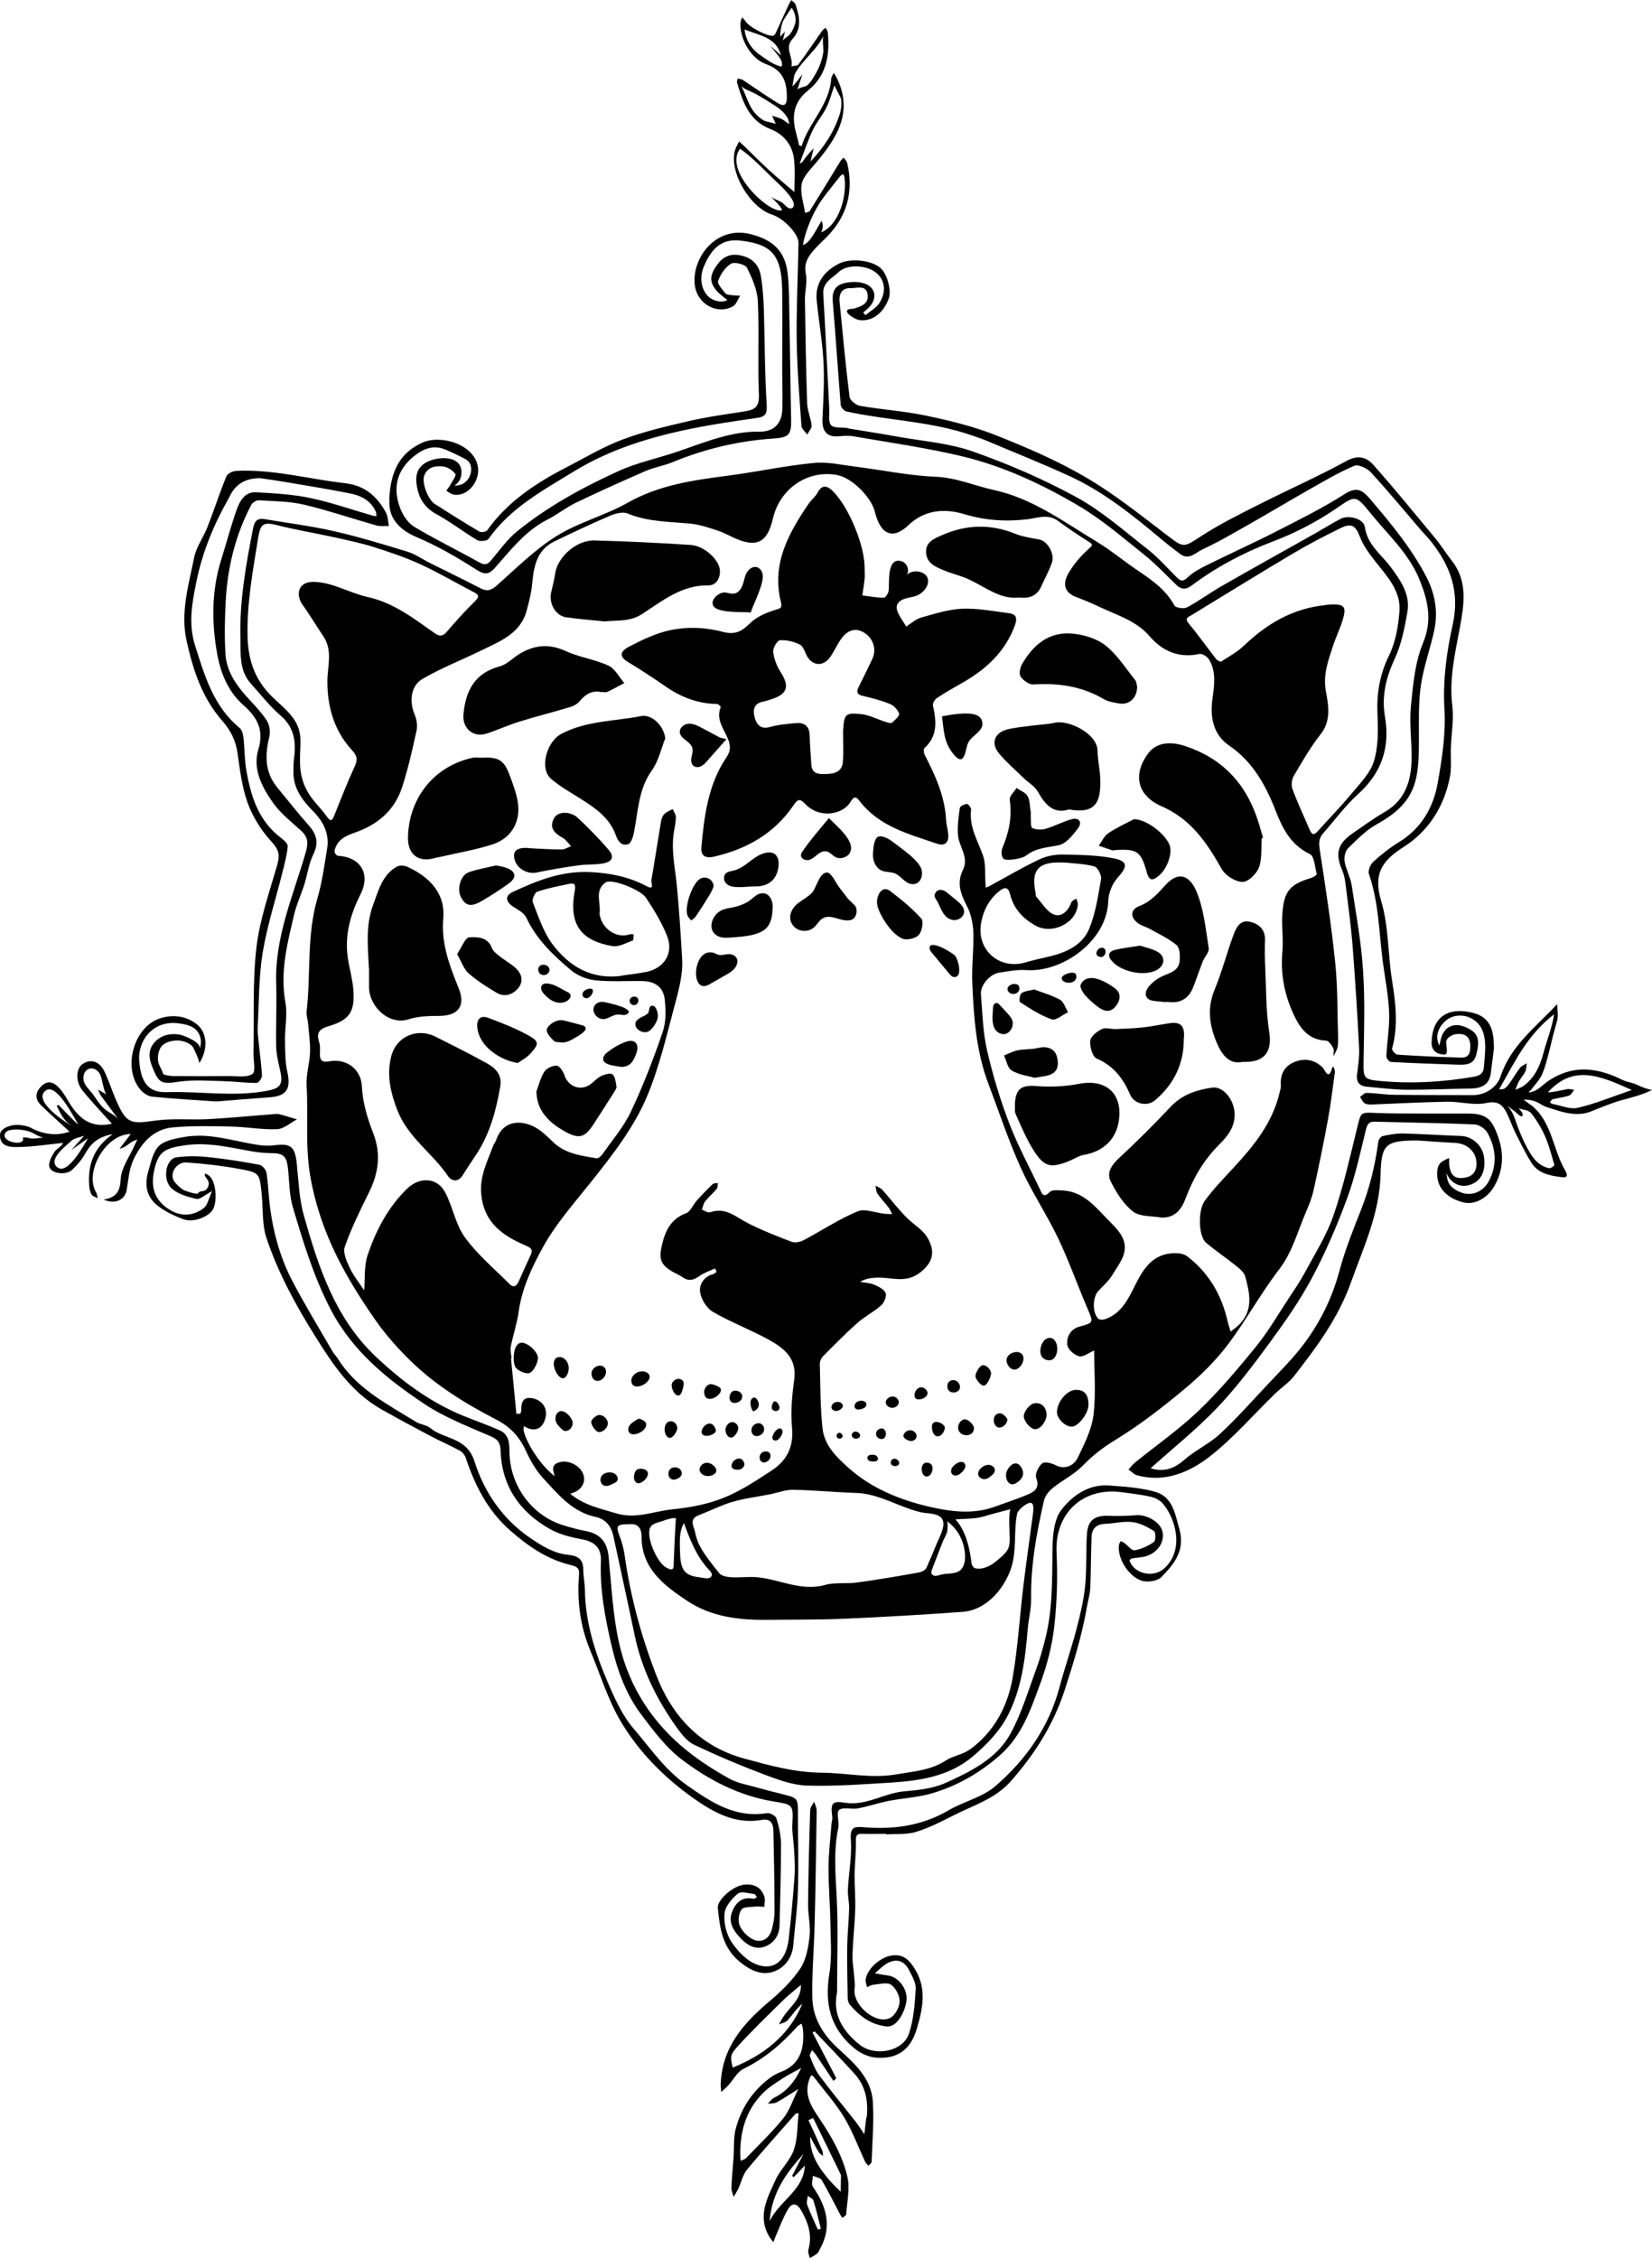 <svg height="222.67" width="162.94" viewBox="0 0 162.94 222.67" data-name="Layer 2" id="Layer_2" xmlns="http://www.w3.org/2000/svg" xmlns:xlink="http://www.w3.org/1999/xlink">
  <g id="Artwork">
    <g>
      <path d="m50.4,133.95c.18,1.82.36,3.63.53,5.45h.39c.03-.1.08-.21.09-.31.01-.63.06-1.32.91-1.25,1.08.1,1.71.97,1.5,1.88-.24,1.02-.85,1.43-1.71,1.12-.15-.06-.3-.15-.44-.22,0,.15-.05.3-.02.44.31,1.38,1.81,3.57,3.07,4.5-.22-.65-.37-1.21.59-1.41.9-.19,2.07.47,2.27,1.38.17.8-.35,1.51-1.34,1.75,1.35,1.14,2.96,1.46,4.54,1.94,1.94.59,3.71-.21,5.55-.4,1.7-.17,3.44-.49,5.01-1.12,1.69-.67,3.25-1.71,4.78-2.71,1.48-.97,2.18-2.32,2-4.22-.15-1.56,0-3.18.22-4.75.28-2.08-1.01-3.09-2.49-3.91-1.81-1-3.77-1.73-5.55-2.77-.61-.36-1.16-1.25-1.25-1.96-.1-.7.37-1.52,1.29-1.75.12-.03.23-.15.34-.23-.05-.11-.11-.22-.16-.33-.51.24-1.07.42-1.52.74-.55.39-1.04.56-1.65.14-.34-.24-.73-.39-1.09-.6-1.13-.69-1.28-1.25-.98-2.55.33-1.43.87-2.6,2.38-3.17.45-.17.7-.84,1.07-1.26.5-.56,1.03-1.1,1.57-1.62.11-.1.34-.07.51-.1-.04.19,0,.43-.12.57-.36.44-.8.81-1.15,1.25-.17.22-.21.54-.31.81.27.09.6.33.81.25,1.53-.54,2.54.47,3.73,1.08,1.4.71,2.86,1.28,4.33,1.84.33.12.83.01,1.17-.17,1.78-.94,3.47-2.07,5.32-2.84.72-.3,1.76.15,2.66.24.25.03.5.02.75.03-.12-.22-.22-.47-.37-.67-.35-.45-.75-.86-1.07-1.32-.15-.22-.15-.54-.21-.81.23.13.51.22.68.41.83.93,1.58,1.94,2.47,2.81.68.67,1.54,1.11,2.04,2.02.76,1.39.4,2.4-.81,3.34-1.44,1.11-2.89.4-4.33.49-.51.03-1.03.09-1.56.41.47.09.97.11,1.4.29.43.18.97.46,1.11.82.12.31-.14.95-.44,1.21-.73.65-1.63,1.1-2.36,1.75-1.17,1.04-2.27,2.15-3.37,3.26-.19.19-.33.54-.32.81.06,2.11.04,4.24.27,6.33.18,1.66,1.4,2.84,2.58,3.89,2.21,1.97,4.95,3.1,7.76,3.77,2.16.51,4.45.86,6.68.03,1.01-.37,2.04-.7,3.03-1.11.73-.3,1.44-.61,1.02-1.73-.14-.37.23-1.14.61-1.43.25-.2.97,0,1.37.22.67.35,1.66.18,2.12-.77.65-1.34,1.37-2.76,1.55-4.2.26-2.11.07-4.27.07-6.37-.53.23-1.08.67-1.49.57-.47-.12-1.12-.69-1.16-1.12-.08-.78.27-1.55,1.22-1.81,1.41-.39,1.37-.38.74-1.85-.98-2.29-1.81-4.65-2.88-6.89-1.14-2.37-2.62-4.58-3.7-6.98-1.2-2.67-2.12-5.47-3.16-8.21-1.21-3.18-1.44-6.53-1.59-9.88-.08-1.69.16-3.38.1-5.07-.03-.86-.22-1.79-.61-2.54-.62-1.2-1.07-2.29-.4-3.64.59-1.19-.39-2.24-.5-3.37-.08-.89.05-1.81.18-2.71.02-.17.45-.38.7-.39.14,0,.43.39.41.58-.21,1.68.66,3.04,1.18,4.52.28.8.17,1.73.23,2.6.01.19.03.37.04.56.16-.07.32-.14.47-.22,1.61-.87,3.19-1.81,4.85-2.59.69-.33,1.53-.47,2.29-.46,1.67.03,3.37.05,5,.37,1.42.28,1.38.82.43,1.87-.54.59-.94,1.53-.96,2.33-.1,3.91-4.49,7.08-8.11,6.82-.87-.06-1.76.12-2.63.25-.92.13-1.89,1.23-1.82,2.13.15,1.84.19,3.72.6,5.51.56,2.44,1.29,4.87,2.19,7.21.85,2.22,1.99,4.32,3.01,6.47.2.42.33.99.99.31.23-.24.83-.17,1.25-.15,2.15.1,3.33,1.73,4.67,3.07.54.54,1.12,1.14,1.36,1.83.46,1.31-.46,2.35-1.08,3.39-.36.61-.92,1.1-1.41,1.62-.57.61-.61,2.17,0,2.74.13.12.47.11.67.04,1.62-.56,2.3-2.02,2.98-3.39.83-1.67,1.79-3.09,3.88-3.12.41,0,.91.07,1.22.3,2.12,1.62,3.4,3.79,3.99,6.38.08.36.21.71.31,1.06.3-.25.64-.48.91-.76,1.35-1.42.96-3.08.53-4.68-.11-.41-.56-.77-.93-1.07-.97-.78-2.01-1.47-2.95-2.27-.71-.6-.83-3.15-.1-4.14.86-1.17,1.89-2.23,2.88-3.3,1.95-2.11,3.74-4.32,4.45-7.2.07-.29.18-.6.16-.89-.07-1.12.4-1.93,1.43-2.31.97-.36,1.9-.19,2.69.57.22.21.6,1.39.94.03.01-.04.09-.07.14-.1.05.18.15.37.13.54-.21,1.54-.39,3.08-.67,4.6-.43,2.35-.91,4.7-1.43,7.03-.16.73-.44,1.44-.74,2.13-.83,1.92-1.33,3.95-2.66,5.69-1.83,2.38-3.27,5.05-5.08,7.44-1.2,1.58-2.65,3.01-4.17,4.28-2.19,1.83-4.47,3.6-6.9,5.09-1.2.73-2.22,1.51-3.19,2.51-.85.88-2.02,1.45-2.99,2.23-.38.3-.75.78-.86,1.23-.73,3.19-1.32,6.39-1.27,9.69.02,1.01-.26,2.02-.34,3.04-.24,2.94-.62,5.9-1.98,8.51-.81,1.55-2.14,2.92-3.5,4.05-2.25,1.88-5.09,2.34-7.93,2.52-2.77.17-5.56.38-8.33.3-1.4-.04-2.82-.55-4.16-1.06-2.38-.9-4.73-1.88-7.02-2.98-.7-.33-1.26-1.09-1.74-1.75-1.94-2.74-3.41-5.7-4.1-9.02-.68-3.28-1.41-6.55-2.11-9.82-.21-.97-.78-1.65-1.74-1.86-2.32-.49-3.71-2.23-5.18-3.82-.73-.79-1.28-1.78-1.73-2.76-.63-1.36-1.53-2.31-2.88-3.01-3.06-1.58-6-3.39-8.48-5.81-1.28-1.25-2.49-2.62-3.51-4.09-1.37-1.97-2.66-4.02-3.73-6.17-1.23-2.48-2.13-5.08-2.63-7.88-.53-3.02-.19-6.01-.37-9.01-.06-1.08.3-2.17.34-3.26.03-.93-.11-1.87-.19-2.81-.03-.41-.19-.82-.15-1.22.43-3.7-.01-7.48,1.06-11.13.47-1.61.7-3.3.97-4.96.23-1.46-.4-2.65-1.39-3.66-1.06-1.07-1.94-2.23-1.94-3.83,0-.49,0-.97.07-1.45.2-1.6,0-3-1.34-4.15-1.08-.93-1.97-2.08-2.93-3.15-1.18-1.31-.99-2.98-1.03-4.54-.09-3.62.55-7.17,1.24-10.71.14-.73.37-1.1,1.18-.96,2.25.39,4.52.66,6.75,1.17,2.47.56,4.9,1.3,7.32,2.04.78.24,1.47.75,2.22,1.12,1.65.83,3.31,1.62,4.94,2.47.63.33,1.04.26,1.59-.22,1.93-1.7,3.77-3.56,5.93-4.91,2.18-1.36,4.78-2.02,7.03-3.29,3.13-1.77,6.52-2.23,9.97-2.68,2.8-.37,5.57-.97,8.37-1.24,1.37-.14,2.79.2,4.17.37,2.62.33,5.23.88,7.86.99,2.05.08,3.84.89,5.76,1.31,3.81.83,6.88,3.13,10.11,5.08,1.44.87,2.75,1.97,4.15,2.91,1.39.93,2.71,1.88,3.54,3.4.13.23.92.34,1.23.18,1.19-.63,2.28-1.45,3.46-2.12,3.07-1.76,6.17-3.48,9.26-5.22.81-.46,1.61-.96,2.43-1.39.81-.42,2.29-.01,2.4.81.25,1.78,1.64,2.71,2.57,3.97.97,1.32,1.93,2.69,1.62,4.42-.27,1.55-.58,3.15-1.23,4.55-.87,1.88-1.33,3.72-.98,5.76.52,3.03-.33,5.54-2.65,7.63-1.28,1.15-2.31,2.58-3.45,3.87-.43.48-.43.98-.33,1.63.57,3.69,1.14,7.38,1.52,11.09.26,2.49.21,5.01.29,7.52,0,.3,0,.62-.07.9-.08.3-.26.57-.4.85,0-.27.1-.59-.01-.81-.15-.3-.45-.73-.7-.74-1.74-.08-2.55-1.17-3.21-2.59-.91-1.96-1.3-3.98-1.11-6.15.12-1.26-.09-2.55,0-3.81.17-2.22.76-2.87,2.86-3.5.21-.06.55-.3.53-.37-.18-.69-.23-1.77-.68-1.98-1.88-.91-2.66-2.45-3.38-4.29-.96-2.47-2.24-4.81-4.57-6.4-1.6-1.1-1.91-2.82-1.65-4.66.18-1.31.38-2.63-.34-3.83-.17-.29-.69-.61-.96-.55-2.01.45-3.66-.3-4.88-1.72-1.28-1.49-3.01-2.02-4.66-2.78-.86-.4-1.72-.78-2.6-1.11-1.36-.51-1.26-1.5-.76-2.36.5-.87,1.19-1.66,1.93-2.34.41-.38.58-.44.02-.78-1.02-.64-2.02-1.32-2.99-2.03-.99-.73-2.02-.28-3.02-.16-2.12.25-4.16.12-6.24-.51-1.88-.56-3.84-.45-5.42,1.03-.68.64-1.51,1.2-2.31.69-.55-.35-.9-1.23-1.07-1.94-.34-1.41-2.22-3.35-3.72-3.63-2.92-.55-5.65,1.35-6.33,4.26-.48,2.05-1.31,2.98-3.52,2.07-.66-.27-1.28-.64-1.96-.86-.87-.29-1.76-.59-2.67-.68-2.09-.2-4.19-.17-6.19-1-.47-.2-1.21,0-1.73.22-1.86.8-3.7,1.66-5.52,2.55-1.79.88-2.01,2.58-2.18,4.31-.09.86-.31,1.7-.54,2.54-.62,2.23-2.6,2.97-4.41,3.86-1.94.95-3.97,1.74-5.83,2.82-1.2.69-1.34,2.24-.79,3.54.21.49.29,1.12.17,1.63-.4,1.84-.82,3.68-1.39,5.46-.75,2.37-2.48,3.8-4.8,4.58-.89.3-1.7.76-1.89,1.8-.02.13.2.43.33.44,2.24.12,3.26,1.78,2.24,3.79-1.01,2-1.59,4.06-1.25,6.31.16,1.04.46,2.07.54,3.11.16,2.14-.35,2.97-2.4,3.58-.99.29-1.28.67-.96,1.62.11.35.07.75.06,1.13-.02.68.28.85.92.73,1.64-.32,3.14.73,3.22,2.45.08,1.65.55,3.16,1.13,4.66.77,2,.52,3.91-.42,5.8-.87,1.75-1.74,3.52-2.39,5.36-.21.58.18,1.46.49,2.1.4.83,1,1.57,1.42,2.21.09-1.11-.03-2.4.35-3.52.83-2.42,2-4.68,3.89-6.51,1.22-1.18,2.95-1.13,3.74.36.76,1.43,1.02,3.16,1.95,4.44,1.24,1.71,2.91,3.11,4.42,4.62.42.42.72.14.92-.33.36-.83.74-1.65,1.12-2.48.22-.48.23-.7-.4-.97-2.24-.96-4.15-2.19-4.44-5.04-.19-1.84.61-3.28,1.18-4.85.06-.17.21-.32.27-.49.72-2.21,2.79-2.03,4.14-1.14.53.35,1,.81,1.46,1.26,1.2,1.18,2.78,1.37,4.32,1.63.17.03.45-.22.58-.4.97-1.39,2.1-2.7,2.81-4.21,1.2-2.54,2.22-5.18,3.13-7.84.34-.99.32-2.18.2-3.24-.15-1.22-.99-1.77-2.23-1.79-1.56-.02-3.14.09-4.68-.08-.82-.09-1.73-.48-2.36-1.01-1.73-1.46-3.38-3.02-4.37-5.14-.22-.48-.84-.8-1.33-1.12-.73-.48-.8-1.07-.02-1.43,2.43-1.13,4.86-2.11,7.68-1.96,1.99.1,3.79.47,5.53,1.39.82.44.43-.35.46-.56.34-1.96.64-3.93.97-5.89.04-.24.16-.52.33-.68.22-.21.54-.32.81-.48.11.27.31.53.31.8,0,.48-.11.96-.19,1.44-.3,1.81.12,3.56.29,5.34.23,2.39.38,4.81.52,7.22.1,1.6-.4,3.28-.82,4.87-.76,2.86-1.45,5.77-2.57,8.49-1.31,3.18-3.45,5.92-5.6,8.62-1.64,2.06-3.43,4.07-4.7,6.35-1.1,1.99-2.12,4.12-2.44,6.47-.16,1.15-.55,2.27-.77,3.41-.07.37.04.77.07,1.16,0,0,0-.02,0-.02Zm11.57,16.34c-1.16,0-1.25.18-.85,1.19.24.62.41,1.29.5,1.95.57,4.01,1.62,7.88,3.08,11.67,1.61,4.2,4.41,7.13,8.75,8.31,2.47.67,4.93,1.36,7.6,1.38,2.45.02,4.88.6,7.39.16,1.68-.29,3.36-.39,4.84-1.36.56-.36,1.26-.51,1.87-.8.36-.17.7-.41,1.01-.67,2.11-1.75,3.27-4.1,3.72-6.7.52-2.99.69-6.04,1.06-9.06.29-2.39.64-4.76.95-7.15.04-.33.08-.83-.11-.98-.31-.26-1.37.6-1.46,1.03-.38,1.86.03,3.78-.7,5.66-.77,2-2.5,3.85-4.65,4.01-3.9.28-7.81.51-11.72.68-2.52.11-5.04.08-7.56.11-2.78.03-5.52-.29-7.89-1.86-2.27-1.51-4.51-3.16-4.52-6.32,0-1.02-.49-1.36-1.32-1.24Zm68.8-90.65c.15-.01.3-.03.45-.04,1.39-.05,1.62.22,1.2,1.57-.27.86-.67,1.68-.95,2.54-.47,1.45-1,2.82-.69,4.48.25,1.35.53,2.87-.53,4.22-1,1.26-1.81,2.68-2.63,4.07-.21.35-.28.92-.15,1.3.49,1.34,1.1,2.63,1.67,3.95.19.45.37.76.85.21,1.07-1.21,2.22-2.36,3.25-3.61.85-1.03,1.9-2.06,2.27-3.27.45-1.46.42-3.12.35-4.68-.08-2.04.23-3.89,1.15-5.76.64-1.31.91-2.88,1.02-4.36.15-2.04-1.26-3.47-2.43-4.97-.56-.72-1.14-1.5-1.46-2.34-.42-1.09-.8-1.42-1.89-.89-1.62.79-3.23,1.63-4.78,2.55-3.34,1.98-6.64,4.03-9.96,6.05-.31.19-.71.28-.26.82.94,1.13,1.79,2.34,2.7,3.5.11.14.42.3.51.24.78-.5,1.62-.96,2.28-1.6,2.27-2.17,4.85-3.65,8.02-3.96Zm-101.16,16.03c.08.93.35,1.8.85,2.6.5.8,1.22,1.45,1.76,2.22.35.5.51.52.74-.06.65-1.6,1.27-3.22,1.99-4.78.32-.68.34-1.06-.23-1.68-1.75-1.89-2.44-4.26-2.43-6.79,0-1.49.55-3-.38-4.41-.71-1.07-1.38-2.17-2.12-3.22-.4-.57-.5-1.52.17-1.94.38-.24.86-.26,1.31-.22,1.78.15,3.28,1.1,5.01,1.48,2.56.57,4.54,2.12,6.59,3.56.53.37.81.31,1.21-.15.89-1.02,1.78-2.04,2.75-2.98.5-.48.4-.66-.13-.93-1.74-.9-3.43-1.9-5.21-2.72-1.53-.7-3.13-1.24-4.73-1.74-1.31-.41-2.67-.68-4.01-.98-1.79-.39-3.61-.69-5.39-1.14-1.49-.38-1.68-.09-1.92,1.38-.51,3.18-1.1,6.33-1.02,9.6.06,2.51.82,4.45,2.62,6.12,1.16,1.09,2.52,2.11,2.59,3.93.03.76-.06,1.53-.04,2.29,0,.18.01.35.03.52Zm63.32,75.24c.05-.15.09-.3.11-.45.04-.25,0-.53-.14-.73-.42-.57-1.42-.47-2.03-.61-.72-.16-1.42-.42-2.1-.69-1.37-.54-2.76-1.17-4.26-1.22-2.09-.07-4.18-.27-6.27-.32-.73-.01-1.47.28-2.2.43-1.33.27-2.69.42-3.98.82-1.04.33-2.07.85-3.09,1.24-.18.07-.37.15-.5.3-.34.4-.03.87.06,1.29.11.49.22.92.45,1.38.52,1.01,1.26,1.87,1.95,2.76.22.28.79.39,1.21.41.85.05,1.72-.08,2.56,0,2.22.21,4.31,1.41,6.67.76,1-.28,2.11-.1,3.15-.24,2.04-.28,4.08-.63,6.11-.99.27-.05.63-.23.74-.45.32-.7.62-1.42.91-2.13.2-.5.49-1.03.65-1.57Zm-31.58-54.72c.82-.12,1.65-.2,2.45-.37,1.75-.38,2.66-1.87,1.99-3.55-.52-1.31-1.28-2.55-2.06-3.73-.56-.85-3.42-1.92-3.98-1.54-1.15.78-.47,2.01-.61,3.04,0,.04,0,.08,0,.11.23,1.45,1.69,2.42,2.96,1.98.12-.04.26,0,.4,0-.03.21,0,.57-.09.6-.65.24-1.37.66-1.99.56-2.99-.51-4.37-2.02-3.73-5.45.14-.75-.11-.79-.64-.67-1.03.22-2.08.41-3.07.76-.25.09-.53.79-.42,1.06.55,1.38,1.02,2.86,1.88,4.04,1.67,2.26,3.91,3.6,6.91,3.18Zm43.75-11.13c-2.68-.18-3.45.68-2.95,3.02.02.11-.01.26.05.33.56.61,1.03,1.46,1.72,1.75.8.32,1.44-.34,1.75-1.19.06-.16.32-.25.49-.37.05.2.17.4.15.59-.16,1.88-2.58,3.01-4.23,2.05-1.24-.72-2.11-1.67-2.46-3.08-.18-.76-.58-.7-1.1-.26-.98.81-1.53,1.87-1.75,3.09-.48,2.68,1.8,4.67,4.39,3.9.83-.25,1.67-.41,2.51-.62,1.6-.4,3.11-1.14,3.75-2.67.64-1.54.89-3.26,1.18-4.92.07-.39-.34-1.16-.66-1.25-.99-.27-2.06-.29-2.85-.38Zm-9.63,64.69c-.42.02-.84.03-1.24.06,1,1.04,1.45,2.92,1.59,4.32.02.18.18.44.33.49.63.21,1.5-.19,1.98-.58.43-.35,1.1-.86,1.32-1.37.13-.31.14-.65.14-.98,0-.29-.15-2.82.11-2.89-.9.24-1.81.46-2.69.73-.48.14-1.01.19-1.54.22Zm-29.26-.03c-.34.05-.66.2-1,.3s-.81.2-1.03.52c-.57.83.6,3.53,1.54,4.03.55.29.75.29.73-.45,0-.23.18-4.42.23-4.41-.16-.03-.32-.03-.47,0Zm26.15,5.65c.28-.03.57-.16.86-.18.33-.02.66-.04.99-.12,1.27-.28,1.05-2.07.73-3.01-.28-.83-.83-1.57-1.55-2.08.14.1.06.95.02,1.1-.1.33-.32.66-.45.99-.34.89-.69,1.78-1.03,2.67-.05.13-.1.29-.05.42.06.14.22.22.38.22.03,0,.07,0,.1,0Zm-25.29-2.52c.02,1.96.41,2.5,1.95,2.68.24.03.55.1.78.09.17,0,.36-.11.4-.28.05-.2-.11-.38-.25-.53-1.24-1.31-1.88-2.96-2.49-4.63-.49.84-.4,1.76-.4,2.67Z"></path>
      <path d="m85.28,56.08c0,.34.03.69,0,1.02-.06.54-.15,1.07-.23,1.61.71.09,1.42.22,2.12.23.16,0,.43-.4.47-.64.12-.75-.24-3.4,1.28-2.96.56.16.83.93.49,1.41.49-.69,1.95-.47,2.11.35.13.66-.41,1.27-.93,1.55-.56.3-1.41.24-1.9.69-.7.65.26,1.65.69,2.44.49-.31.95-.74,1.48-.89,1.33-.37,2.69-.81,4.05-.87,1.52-.06,3.07.25,4.6.44.8.1.82.57.58,1.23-.94,2.54-2.78,4.26-5.06,5.57-.88.51-1.77,1-2.61,1.56-.22.14-.45.53-.4.75.34,1.53.49,2.99-.84,4.19-.11.1-.07.49.03.68,1.04,2.02,1.98,4.06,2.1,6.38.03.61.27,1.22.21,1.81-.05.56-.48.78-1.1.56-2.78-.95-5.67-1.68-7.61-4.17-.29-.37-.51-.66-.93.06-.72,1.21-3.03,1.72-4.48.17-.58-.62-.79-.34-1.14.16-1.9,2.79-4.62,4.32-7.85,5.06-.85.19-1.31-.1-1.23-.94.28-3.08.66-6.15,2.44-8.81.44-.65.49-1.14.15-1.93-.39-.93-1.18-1.89-.68-3.07.02-.05-.24-.31-.37-.31-1.88-.02-3.53-.66-5.07-1.72-1.23-.85-2.47-1.67-3.75-2.44-1.06-.64-.45-1.18.13-1.48,1.17-.61,2.38-1.2,3.64-1.53,1.86-.48,3.78-.42,5.66.07,1.19.31,1.84-.06,2.65-.86.63-.62,1.55-1.02,2.41-1.29.53-.17.79-.15.63-.81-.93-3.75.75-6.77,2.75-9.7.25-.37.65-.66.86-1.06.45-.87.99-.68,1.51-.17,1.62,1.62,3.19,5.48,3.14,7.66Zm-2.11,15.89c.08-1.53.2-1.72,1.73-1.56.83.08,1.63.51,2.45.77.21.07.53.17.64.07.29-.25.76-.68.69-.88-.13-.39-.52-.81-.91-.96-.86-.35-1.78-.59-2.69-.8-.6-.14-.61-.42-.38-.89.46-.92.91-1.84,1.35-2.77.43-.93.07-2.04-.82-2.57-.84-.51-1.64-.29-2.31.68-.38.55-.65,1.18-1.04,1.73-.66.95-1.73.89-2.28-.09-.22-.4-.36-.97-.7-1.14-.59-.3-1.32-.47-1.97-.43-.27.02-.71.77-.67,1.14.08.68.35,1.4.72,1.98.92,1.41.71,2.18-.88,2.69-.29.09-.57.19-.87.25-.94.19-.98.91-.79,1.57.19.67.58,1.19,1.51.92.82-.23,1.69-.3,2.55-.38.86-.08,1.35.32,1.36,1.25.02.93.11,1.86.16,2.8.05.98.72.99,1.46.97.84-.02,1.57-.23,1.65-1.18.09-1.05.02-2.11.02-3.17Z"></path>
      <path d="m147.34,103.46c-.1.79-.2,1.57-.3,2.36-.15,1.16-.93,1.49-1.98,1.51-2.11.03-4.21.13-6.32.12-1.28-.01-2.57-.18-3.85-.29-.75-.06-1.15-.39-1.04-1.24.12-.86.24-1.74.2-2.6-.17-3.35-.38-6.69-.64-10.03-.16-2.03-.44-4.06-.69-6.08-.06-.48-.15-.97-.34-1.41-.7-1.62-.46-2.6,1-3.61,1.05-.73,2.1-1.49,3.2-2.13,2.05-1.19,2.62-3.1,2.65-5.27.02-1.72-.24-3.46-.07-5.16.21-2.11.4-4.32,1.2-6.24.93-2.25.48-4.15-.32-6.16-1.06-2.66-3.18-4.54-4.92-6.7-1.47-1.82-1.48-1.65-3.45-.31-1.91,1.3-4.03,2.38-6.2,3.2-2.87,1.09-5.52,2.51-7.96,4.33-.55.41-1.01.39-1.5-.09-1.05-1.02-2.06-2.09-3.2-3-2.09-1.67-4.14-3.44-6.43-4.79-3.56-2.1-7.34-3.87-11.37-4.85-3.56-.86-7.21-1.37-10.83-2-.48-.08-.99-.04-1.48,0-1.13.1-1.64-.5-1.58-1.71.09-1.89.2-3.78.1-5.66-.11-2.02-.47-4.02-.67-6.04-.16-1.58.63-2.82,2.19-3.61,1.12-.57,3.19-.36,4.1.42.66.56,1.11,2.21.82,3.01-.5,1.37-1.51,2.21-2.74,2.15-.36-.02-.76-.24-1.07-.47-.39-.3-.51-.63.19-.66.04,0,.08.02.11,0,.74-.22,1.58-.47,1.42-1.44-.16-.96-1.08-.58-1.67-.6-.86-.03-1.17.56-1.09,1.37.31,3.12.59,6.24.98,9.34.04.35.64.83,1.04.9,2.17.37,4.39.52,6.55.97,2.31.49,4.64,1.05,6.83,1.92,3.03,1.2,6.06,2.5,8.86,4.14,2.78,1.62,5.33,3.66,7.9,5.62,1.83,1.39,1.7,1.36,3.54.17,1.82-1.18,3.79-2.15,5.73-3.13,2.85-1.44,5.79-2.74,8.59-4.27,1.13-.62,1.96-.35,2.62.39,2.08,2.34,4.05,4.76,6.05,7.17.6.72,1.1,1.53,1.68,2.27,1.36,1.73,1.31,3.63.97,5.7-.47,2.83-1.27,5.63-.91,8.58.17,1.37-.09,2.8-.14,4.2-.04.97.09,1.96-.1,2.89-.57,2.91-2.12,5.33-4.57,6.88-2.15,1.37-3,2.67-2.2,5.33.75,2.49.65,5.22,1.07,7.83.36,2.25.63,4.47,0,6.72-.04.14.33.57.53.59,2.1.14,4.21.24,6.31.29.87.02.9-.68.87-1.29-.04-.81-.58-1.11-1.32-1.03-.4.04-.88.25-1.04.67-.1.25.29,1.35-.18,1.35-.7,0-1.28-.36-1.27-1.15.05-2.69,1.75-3.57,4.12-2.95,1.87.49,2.02,1.99,2.03,3.59Zm-4.98-1.61c.12-.22.28-.42.51-.55.74-.45,1.61-.14,2.28.3.85.56.68,1.51.46,2.39-.25.98-1,1.01-1.79.99-2.21-.07-4.42-.15-6.63-.27-.17,0-.46-.37-.45-.56.07-1.46.33-2.92.27-4.37-.07-1.68-.41-3.35-.63-5.02-.37-2.87-.39-5.79-1.36-8.58-.11-.32.13-.93.41-1.19.8-.73,1.66-1.41,2.58-1.97,2.18-1.35,3.36-3.39,3.79-5.79.43-2.4.81-4.87.67-7.28-.17-2.86.21-5.64.81-8.35.73-3.24-.23-5.82-2.16-8.24-.3-.38-.65-.72-.96-1.08-1.64-1.91-3.25-3.86-4.96-5.72-.37-.4-1.23-.8-1.63-.63-1.55.66-3.01,1.53-4.48,2.36-1.99,1.13-3.95,2.31-5.95,3.44-1.5.85-2.99,1.73-4.56,2.45-.64.3-1.3,1.1-2.17.45-.63-.47-1.25-.95-1.85-1.45-2.83-2.37-5.7-4.69-9.08-6.24-2.7-1.24-5.47-2.34-8.21-3.5-.45-.19-.92-.33-1.39-.5-4.02-1.41-8.29-1.47-12.4-2.37-.23-.05-.54-.42-.56-.66-.28-3.42-.5-6.85-.79-10.27-.07-.87.25-1.46,1-1.68.58-.17,1.27-.21,1.87-.08,1.33.29,1.64,1.48.7,2.44-.17.18-.37.33-.56.49.07.09.15.18.22.27.47-.4,1.08-.72,1.39-1.22.71-1.15.52-2.27-.34-2.97-.94-.77-2.86-.87-3.71-.05-.61.59-1.56.98-1.5,2.12.22,3.77.4,7.54.59,11.31.03.57-.12,1.3.18,1.65.26.31,1.02.2,1.57.28.07.01.15.04.22.06,1.6.27,3.21.51,4.81.8,2.47.45,5.05.63,7.39,1.46,3.52,1.24,6.99,2.74,10.26,4.53,2.51,1.38,4.71,3.34,6.99,5.12,1.03.81,1.91,1.81,2.84,2.74.37.38.61.48,1.08.03.53-.51,1.22-.88,1.89-1.21,2.28-1.13,4.61-2.18,6.88-3.34,2.28-1.17,4.6-2.31,6.75-3.69,1.28-.82,1.83-.26,2.56.59,2.01,2.36,3.97,4.73,5.43,7.5.92,1.75,1.22,3.53.81,5.42-.39,1.79-1.03,3.53-1.3,5.33-.25,1.7-.2,3.45-.2,5.18.01,4.08-.16,6.34-4.12,8.53-1.07.59-1.98,1.52-2.87,2.39-.28.28-.41.89-.34,1.3.14.8.58,1.56.7,2.36.43,2.79.94,5.58,1.12,8.39.2,2.96.1,5.94.05,8.91-.03,1.76.01,1.84,1.79,2,3.05.27,6.06.09,9.08-.43.67-.12.95-.36,1-.95.12-1.67.54-3.87-1.26-4.82-.77-.4-1.78-.35-2.45.2-.75.61-1.17,1.58-.68,2.49.1-.42.16-.86.37-1.24Z"></path>
      <path d="m19.59,111.98c1.97,0,3.95.62,5.85.91.52.08,1.06.1,1.57.04,1.68-.22,2.08.11,2.26,1.8.18,1.73.24,3.51.71,5.16,1.43,5.06,3.09,10.09,7.04,13.83,2.54,2.41,5.35,4.52,8.65,5.87,1.21.5,2.46.92,3.65,1.46.84.38.93,1.2.93,2.04,0,3.33,2.16,6.32,5.27,7.29.75.24,1.51.44,2.29.59,1.41.27,2.08,1.11,2.22,2.52.28,2.87.41,5.8,1.05,8.6.97,4.26,3.3,7.84,6.74,10.58,1.29,1.03,2.7,1.92,4.14,2.72.84.46,1.84.61,2.78.88.8.23,1.6.43,2.41.63,1.58.4,1.56.4,1.55,2.06,0,2.48.07,4.97,0,7.45-.05,1.8-.3,3.6-.46,5.4-.11,1.25-.86,2.22-1.92,2.59-1.16.41-2.26-.08-3.31-.92-1.77-1.43-2.01-3.35-2.21-5.35-.08-.78,1.45-2.15,2.55-2.29.97-.12,1.74.21,2.05,1.21.09.29,0,.64-.02.97-.28-.01-.57-.06-.84-.03-.49.06-1.18,0-1.4.29-.28.37-.37,1.09-.2,1.54.19.51.67,1.01,1.15,1.31.86.54,1.74.15,2.02-.83.16-.58.28-1.19.28-1.79,0-2.68-.05-5.35-.11-8.03-.01-.67-.3-1.19-1.12-1.04-2.61.47-4.73-.7-6.72-2.1-2.9-2.04-5.4-4.56-7.2-7.58-1.29-2.18-2.04-4.68-3.03-7.04-.99-2.38-1.31-4.87-1.1-7.43.05-.66-.17-.82-.83-.98-2.31-.55-4.21-1.86-5.98-3.42-2.21-1.95-3.45-4.42-4.36-7.13-.09-.28-.33-.58-.58-.72-1-.54-2.04-.99-3.04-1.52-1.55-.82-3.09-1.65-4.62-2.51-3.01-1.68-4.83-4.39-6.61-7.25-1.93-3.08-3.65-6.24-4.8-9.66-.46-1.36-.33-2.91-.48-4.37-.21-2.02-.2-2.1-2.09-2.45-1.77-.33-3.57-.54-5.36-.66-.88-.06-1.67,1.02-1.21,1.81.16.28.64.71.92.89.14.09,1.37.51,1.46.34.15-.28.52-.13.78-.35.21-.18.31-.46.27-.73-.05-.33-.52-.6-.35-.87.21.07.42.21.56.39.56.7.63,2.55.17,3.22-.49.71-1.92,1.25-2.87.9-.93-.35-1.89-.79-2.64-1.42-1.03-.86-1.22-2.03-.8-3.39.24-.78.43-1.85,1.05-2.44.57-.55,1.78-.74,2.52-.87.46-.08.93-.11,1.39-.11Zm1.34,5.46c-.73.38-1.2.85-1.56.77-.85-.19-1.79-.46-2.42-1.01-.98-.87-.6-2.96.46-3.09,1.02-.13,2.08-.13,3.11-.02,1.69.17,3.37.45,5.04.75.28.05.65.45.71.74.16.88.19,1.79.28,2.69.28,2.81.97,5.51,2.27,8.01,1.24,2.37,2.64,4.66,3.98,6.98.15.26.38.47.53.72,1.84,2.95,4.86,4.46,7.68,6.21.43.27,1.04.3,1.42.61,1.38,1.16,3.6.86,4.37,3.3.95,2.99,2.74,5.67,5.5,7.55,1.18.8,2.34,1.52,3.75,1.66.95.09,1.48.44,1.48,1.46,0,.67.15,1.33.16,2,.04,3.19,1,6.17,2.23,9.05.69,1.62,1.44,3.3,2.57,4.62,1.65,1.92,3.07,4.05,5.24,5.57,2.44,1.71,4.77,3.27,7.93,2.77.28-.05.84.26.92.51.25.82.45,1.69.45,2.53,0,2.67-.07,5.34-.14,8.01-.03.94-.47,1.69-1.36,2.07-.94.4-1.76-.06-2.37-.67-.68-.69-1.35-1.55-.99-2.61.32-.94.96-1.65,2.15-1.4.1.02.23-.1.34-.15-.09-.11-.17-.31-.28-.32-.54-.06-1.29-.3-1.6-.04-.59.49-1.26,1.26-1.32,1.96-.08.92.17,2.04.69,2.81.61.92,1.53,1.89,2.53,2.24,1.72.61,2.87-.44,3.11-2.54.24-2.06.43-4.14.58-6.21.06-.86,0-1.73-.05-2.6-.04-.82-.21-1.64-.17-2.46.1-1.92.1-1.97-1.76-2.27-3.44-.54-6.47-2.11-9.17-4.17-1.55-1.18-2.78-2.83-3.97-4.41-1.56-2.07-2.41-4.5-2.98-7.01-.61-2.67-1.12-5.36-1-8.13.05-1.17-.5-1.86-1.73-2.11-1.13-.22-2.31-.48-3.29-1.04-3-1.69-4.77-4.24-4.88-7.78-.02-.67-.23-1.04-.92-1.35-2.23-.97-4.54-1.85-6.55-3.18-3.7-2.46-7.14-5.22-9.29-9.36-1.68-3.22-2.7-6.63-3.72-10.05-.35-1.17-.35-2.46-.47-3.69-.12-1.28-.42-1.63-1.45-1.65-.7-.01-1.41-.06-2.1-.18-2.18-.38-4.3-.93-6.58-.61-2.09.29-2.71.64-3.11,2.61-.36,1.75.23,3.06,1.8,3.89,1.08.57,2.18.4,3.1-.29.41-.31.52-1.01.83-1.67Z"></path>
      <path d="m21.38,108.61c-2.33-.16-4.36-.27-6.37-.48-.43-.04-.92-.38-1.2-.73-1.73-2.11-.63-6.13,1.95-6.98,1.26-.42,2.62-.26,3.66.58,1.16.93,1.01,2.7.22,3.84.09-.13-.52-1.5-.64-1.64-.31-.37-.91-.57-1.37-.6-.66-.04-1.51.16-1.83.77-.2.39-.27.85-.2,1.29s.37.76.47,1.18c.04.16.65.25,1,.26,1.84.02,3.68.01,5.53,0,.79,0,1.75.17,2.3-.21.35-.24.08-1.36.1-2.09.07-3.46-.1-6.94.29-10.36.32-2.76,1.28-5.45,2.05-8.15.34-1.19.06-1.61-.7-2.46-.95-1.06-1.75-2.37-2.23-3.71-.55-1.54-.75-3.22-.98-4.85-.17-1.25-.69-2.27-1.51-3.2-1.98-2.25-2.87-4.98-3.51-7.85-.64-2.85.2-5.53.74-8.25.21-1.04.91-1.98,1.31-3,.65-1.66,1.2-3.36,1.87-5.01.11-.27.63-.51.97-.53,3.64-.18,7.14.81,10.71,1.21,1.98.23,3.16,1.29,4.04,2.87.22.39.21.9.31,1.35-.41-.01-.85.06-1.23-.05-2.39-.67-4.74-1.48-7.15-2.05-1.44-.34-2.96-.34-4.44-.43-.25-.02-.65.23-.77.47-1.56,2.98-2.34,6.18-2.51,9.52-.09,1.72-.13,3.46-.02,5.18.1,1.59.95,2.9,1.99,4.08.71.79,1.47,1.55,2.06,2.42.28.43.4,1.13.28,1.63-.45,1.81-.47,3.5.78,5.02,1.03,1.24,2.02,2.52,3.1,3.73.79.89,1.01,1.71.46,2.85-.45.92-.59,2-.9,3-.3.96-.74,1.89-.98,2.87-.68,2.87-1.43,5.72-.88,8.74.22,1.2-.06,2.49-.04,3.74.02,1.04,0,2.11.23,3.11.37,1.65-.06,2.38-1.71,2.5-1.84.13-3.69.29-5.23.41Zm4.21-61.46q-2.14.01-2.98,1.88c-.03.07-.07.13-.11.2-1.43,2.54-2.53,5.2-3.12,8.08-.44,2.13-.82,4.18-.14,6.34.95,3,1.82,6.01,4.4,8.13.23.19.33.6.37.92.12,1.05.1,2.11.27,3.15.44,2.6,1.18,5.07,3.44,6.77.29.22.69.59.66.85-.09.88-.32,1.75-.54,2.61-.65,2.61-1.49,5.19-1.93,7.84-.39,2.41-.36,4.88-.49,7.33-.03.56.06,1.12.11,1.68.1,1.05.26,2.09.31,3.14.01.24-.35.71-.53.71-1.1,0-2.2-.15-3.31-.18-1.44-.03-2.9-.15-4.3.05-1.78.26-2.01.21-2.67-1.42-.44-1.08-.42-1.99.53-2.75.65-.52,1.58-.63,2.37-.41.36.1,2.02.76,1.74,1.37.24-.54.18-1.2-.16-1.69-.46-.65-1.29-.77-2.02-.86-.67-.08-1.37.03-1.97.34-1.22.64-1.88,1.98-1.79,3.34.16,2.23.96,3.18,2.73,3.12,3.26-.11,6.53.48,9.8-.12,1.27-.23,1.67-.53,1.41-1.83-.17-.84-.41-1.68-.43-2.53-.05-2.07.07-4.14,0-6.2-.16-4.59,1.69-8.72,2.92-12.98.26-.9.23-1.48-.44-2.1-.96-.88-2.04-1.71-2.78-2.76-1.09-1.54-2.04-3.33-1.46-5.26.6-1.96-.14-3.21-1.49-4.4-1.57-1.39-2.29-3.32-2.61-5.27-.51-3.01-.5-6.07.44-9.06.51-1.62.94-3.26,1.5-4.85.31-.9.8-1.85,1.94-1.79,1.8.1,3.62.2,5.37.57,2.06.43,4.05,1.14,6.08,1.72.14.04.28.05.42.07-.02-.17,0-.35-.08-.49-.49-1.06-1.44-1.54-2.49-1.75-2.16-.43-4.34-.78-6.51-1.15-.82-.14-1.64-.25-2.46-.37Z"></path>
      <path d="m38.39,49.31c.11-3.02,1.19-4.7,3.23-5.65,1.83-.85,5.18.14,5.52,2.39.22,1.48-1.12,3.02-2.46,2.7-.24-.06-.44-.24-.66-.37.12-.18.27-.34.37-.53.2-.38.64-.95.53-1.11-.27-.37-.79-.7-1.24-.75-.75-.08-1.55.06-1.85.95-.23.67.38,2.32,1.04,2.74,1.46.94,2.93,1.86,4.42,2.74.18.1.65.02.76-.13,2.01-2.82,4.79-4.65,7.8-6.2,1.84-.95,3.63-2.03,5.55-2.75,2.11-.79,4.34-1.31,6.54-1.82,1.86-.43,3.76-.68,5.64-.98.97-.16,1.32-.55,1.27-1.66-.13-3.04.04-6.09-.1-9.13-.05-1.14-.55-2.3-1.07-3.34-.17-.34-1.22-.61-1.57-.41-.58.34-1.04,1.04-1.28,1.69-.11.29.41.84.71,1.23.11.14.41.15.62.18.28.04.56.04.84.06-.23.36-.38.87-.71,1.05-1.53.84-3.43-.18-3.74-1.95-.44-2.58,1.92-6.08,5.49-5.17,2.28.58,3.4,1.73,3.65,3.88.16,1.45.14,2.92.17,4.39.07,3.35.1,6.7.17,10.05.03,1.46-.24,1.73-1.74,1.83-3.44.23-6.75,1.01-9.95,2.33-.87.36-1.82.5-2.68.88-2.3,1-4.59,2.03-6.84,3.11-.98.47-1.85,1.18-2.82,1.67-2.16,1.09-3.6,2.97-5.15,4.72-.6.68-.99.78-1.85.23-1.9-1.22-3.88-2.36-5.96-3.24-2.06-.87-2.75-2.28-2.62-3.61Zm7.46-1.74c.06-.05.12-.1.18-.16.53-.55.68-1.7-.09-2.12-.63-.34-1.28-.65-1.93-.93-1.13-.5-2.11-.2-3.05.52-1.82,1.4-2.28,3.2-1.47,5.28.27.68.77,1.43,1.38,1.79,2.09,1.25,4.29,2.32,6.42,3.51.5.28.79.22,1.14-.2.83-.98,1.58-2.06,2.56-2.86,3.03-2.46,6.46-4.33,9.99-5.94,1.9-.87,4.01-1.29,6-1.98,2.59-.89,5.12-1.96,7.94-1.92,1.44.02,2.21-.82,2.25-2.28.03-1.35-.02-2.7-.02-4.05,0-2.52.03-5.05,0-7.57-.05-3.53-1.03-4.59-4.15-4.94-1.9-.21-2.87.87-3.59,2.59-.37.89-.33,1.96.28,2.74.44.57,1.38.87,2.05.54-.55-.47-1.08-.77-1.42-1.45-.38-.76-.05-1.38.42-2.04.54-.75,1.24-1.12,2.24-.93,1.16.22,1.85.89,2.05,1.97.2,1.1.27,2.24.31,3.36.1,3.12.08,6.25.28,9.37.06.93-.12,1.22-.97,1.34-2.15.31-4.3.62-6.43,1.05-4.07.83-8.01,2.02-11.61,4.22-3.09,1.89-6.27,3.6-8.43,6.66-.15.21-.85.27-1.12.11-1.36-.81-2.62-1.79-4.01-2.55-1.22-.67-1.78-1.63-1.96-2.94-.14-.97.12-1.72.99-2.19,1.14-.61,3.66-.73,3.42,1.25-.05.43-.3.82-.67,1.05.37.03.74-.08,1.03-.3Z"></path>
      <path d="m78.48,208.41c-1.6,1.83-3.24,3.63-4.79,5.51-.43.52-.58,1.27-.88,1.91-.13.27-.3.52-.45.78-.08-.3-.23-.61-.22-.91.04-.98.14-1.96.21-2.94.07-.96-.02-1.96.22-2.88.52-1.93,1.57-3.59,3.17-4.84.35-.28.75-.54,1.17-.7,2.07-.75,2.45-2.38,2.28-4.3-.02-.17-.09-.34-.13-.51-.15.1-.32.17-.43.3-1.53,1.69-3.21,3.15-5.3,4.16-.62.3-1,1.09-1.51,1.64-.21.23-.45.43-.68.64-.02-.28-.07-.57-.05-.85.15-3.55,2.23-5.92,4.78-8.07,1.14-.96,2.25-2.03,3.07-3.26.58-.88.79-2.08.91-3.17.12-1.03-.16-2.09-.15-3.14.03-3.09.11-6.19.21-9.28,0-.29.25-.57.39-.85.09.29.25.59.25.88-.05,3.74-.11,7.48-.2,11.22-.06,2.4-.28,4.79-.23,7.19.03,2.01,1.03,3.65,2.51,5.01,1.59,1.46,3.31,2.93,3.46,5.27.12,1.97-.05,3.95-.12,5.93,0,.14-.21.27-.32.4-.11-.13-.25-.25-.32-.4-.68-1.46-1.24-2.99-2.06-4.36-.83-1.38-1.93-2.59-2.9-3.88-.36-.47-.4-.27-.56.16-.54,1.51.27,2.73.99,3.79,1.22,1.81,2.29,3.68,2.78,5.77.27,1.17-.04,2.47-.12,3.71,0,.12-.25.23-.38.35-.07-.12-.15-.23-.22-.35-.6-1.13-1.16-2.28-1.81-3.38-.14-.23-.58-.29-.88-.43,0,.37-.16.84,0,1.08,1.33,1.92,1.94,3.9.72,6.11-.09.17-.16.37-.29.48-.22.18-.48.3-.73.45-.05-.28-.21-.58-.14-.82.41-1.39,0-2.61-.66-3.8-.38-.7-.89-.99-1.37-.16-.5.86-.84,1.82-1.24,2.73-.07.16-.12.32-.18.48-.1-.13-.21-.25-.3-.38-1.36-2.06-.32-3.94.52-5.77.48-1.04,1.43-1.89,1.8-2.96.39-1.12.33-2.39.47-3.6l-.26.02Zm.55-4.51c-.74.41-1.33.7-1.88,1.06-.68.45-1.39.89-1.95,1.47-1.67,1.71-2.24,3.84-2.18,6.18,0,.15.02.3.04.45.19-.09.42-.15.55-.29,1.23-1.28,2.53-2.52,3.64-3.89.61-.75.91-1.74,1.49-2.9-.92.57-1.51.98-2.13,1.31-.25.13-.58.1-.88.14.2-.2.37-.46.61-.58,1.24-.61,2.05-1.58,2.69-2.95Zm3.45,1.03c-.09.08-.19.17-.28.25-.58-.86-1.15-1.73-1.73-2.59-.11-.16-.25-.3-.38-.45-.08.2-.27.46-.21.6.26.65.51,1.34.93,1.9,1.15,1.55,2.38,3.03,3.57,4.54.31.4.58.84.87,1.26.06-.49.11-.98.17-1.46.01-.11.07-.22.08-.33.13-1.52-.13-2.96-1.18-4.13-1.29-1.43-2.64-2.82-3.97-4.22-.07.03-.14.07-.21.1.78,1.5,1.56,3.01,2.34,4.51Zm-3.5-9.21c-.66.57-1.24,1.02-1.76,1.53-1.5,1.48-3.02,2.94-4.44,4.5-.81.89-.75,1.06-.51,2.12,3.05-1.24,5.56-3.15,6.87-6.31-.57.47-.97,1.09-1.45,1.64-.2.22-.57.28-.87.41.15-.25.28-.51.44-.75.65-1,1.8-1.73,1.73-3.15Zm.92,14.96c-.02,1.84.92,3.14,1.98,4.37.32.37.69.7,1.04,1.06.01-.54.02-1.08.03-1.63,0-.03-.03-.07-.04-.1-.9-1.85-1.81-3.7-2.71-5.55-.15.07-.31.15-.46.22.46,1,.93,2.01,1.37,3.02.07.15.04.34.06.51-.14-.12-.32-.21-.41-.36-.3-.5-.57-1.02-.85-1.53Zm-1.61,3.99c-.05-.04-.11-.09-.16-.13.37-.72.75-1.44,1.12-2.16-1.67,1.83-3.11,3.78-3.34,6.62,1.04-2.08,3.33-3,3.48-5.48-.44.47-.77.81-1.1,1.15Zm2.38,5.17c.1-.03.2-.06.29-.09-.23-.92-.44-1.84-.72-2.75-.06-.2-.37-.33-.56-.49-.03.3-.16.64-.06.9.31.83.69,1.62,1.05,2.43Z"></path>
      <path d="m139.81,112.45c-3.09.02-3.57.31-3.64,3.32-.09,3.84-1.67,7.18-2.92,10.67-1.25,3.51-3.39,6.39-5.62,9.25-.53.67-1.29,1.16-1.91,1.77-2.1,2.04-4.03,4.29-6.32,6.09-2.03,1.6-4.47,2.67-7.24,1.92-.31-.08-.57-.38-.85-.57.21-.23.4-.5.65-.7,2.09-1.69,4.31-3.24,6.24-5.08,2.03-1.94,3.86-4.11,5.64-6.29,1.2-1.47,2.16-3.13,3.21-4.72.58-.88,1.18-1.76,1.68-2.69.99-1.84,2.13-3.64,2.8-5.6.97-2.81,1.62-5.73,2.33-8.62.38-1.55.3-1.53,1.86-1.46,1.65.07,3.3.05,4.95.06,1.39,0,2.77,0,4.16,0,1.91,0,2.36.71,2.91,2.23.62,1.69.56,3.45-.44,5.07-.63,1.03-1.84,1.7-2.85,1.48-1.42-.3-2.71-1.24-2.7-2.82,0-1.01.35-1.22,1.18-1.58,0,.26-.01.51.02.77.11.74.38,1.28,1.3,1.2.87-.07,1.35-.5,1.38-1.34.04-1.2-.88-2.06-2.12-2.12-1.4-.07-2.8-.18-3.74-.24Zm3.28,4.48c.3.33.75.57,1.17.7,1.03.31,2.07-.2,2.57-1.14.87-1.62.74-3.26-.13-4.81-.22-.39-.82-.79-1.26-.81-3.28-.14-6.56-.18-9.83-.27-.57-.02-.74.22-.88.76-.56,2.26-1.04,4.56-1.84,6.74-.99,2.69-2.13,5.36-3.48,7.89-1.2,2.25-2.68,4.36-4.19,6.42-1.64,2.23-3.32,4.47-5.23,6.46-2.03,2.12-4.35,3.97-6.5,5.9,1.23.39,2.28.09,3.32-.83,1.07-.94,2.42-1.55,3.46-2.5,1.63-1.5,3.11-3.17,4.63-4.79,1.26-1.35,2.6-2.66,3.7-4.13,1.63-2.17,2.81-4.58,3.52-7.24.54-2.01,1.32-3.97,2.09-5.91.88-2.21,1.43-4.48,1.74-6.83.03-.19.25-.48.42-.52.65-.14,1.33-.27,1.99-.26,1.92.05,3.84.18,5.76.25,1.09.04,2.09.92,2.25,2.06.21,1.48-.34,2.53-1.59,2.81-.99.23-1.85-.42-2.17-1.35.16.47.06.86.41,1.31.02.03.04.05.07.08Z"></path>
      <path d="m87.41,180.82c-.8,0-1.59.02-2.39,0-.48-.01-.61.12-.6.65.03,1.13-.12,2.26-.13,3.39-.01,1.16.1,2.32.06,3.48-.05,1.47-.22,2.94-.27,4.42-.02.66.11,1.33.16,1.99.03.45.11.91.05,1.35-.21,1.57,2.03,3.54,3.47,2.89.49-.22.95-1.04.97-1.61.03-.57-.37-1.36-.84-1.68-.4-.28-1.17-.05-1.77,0-.21.02-.4.16-.6.24-.05-.25-.16-.5-.14-.73.12-1.04,1.41-2.23,2.59-2.4,1.15-.17,1.77.5,2.31,1.41,1.15,1.93.72,3.87.15,5.81-.59,2.03-1.88,3.01-3.99,2.86-.7-.05-1.48-.38-2.04-.82-2.43-1.91-3.11-4.41-2.6-7.45.28-1.68.12-3.44.1-5.17-.03-1.77-.19-3.54-.18-5.31,0-1.43.19-2.86.29-4.29.02-.22.11-.45.08-.67-.17-1.37-.05-1.64,1.24-1.43,2.11.34,3.84-.94,5.83-1.12,1.38-.12,2.84-.27,4.07-.82,2.5-1.13,5.09-2.38,6.46-4.91,1.07-1.97,1.72-4.17,2.5-6.29.37-.99.65-2.01.91-3.03.74-2.91.67-5.89.71-8.87.02-1.32.15-2.92.9-3.87,1.07-1.37,2.66-2.51,4.65-2.37,1.53.11,3.1.21,4.56.62,1.73.48,1.97,2.13,2.4,3.66.6,2.12-.51,3.47-1.78,4.76-.35.35-1.12.48-1.65.41-1.4-.19-2.74-2.21-2.52-3.61.02-.13.12-.24.18-.36.12.07.25.12.37.21.34.25.72.76,1.01.7.66-.12,1.33-.43,1.89-.82.18-.13.18-.97,0-1.08-.65-.4-1.38-.79-2.12-.88-.87-.11-1.78.14-2.68.17-.82.03-1.31.42-1.35,1.22-.08,1.69-.06,3.38-.13,5.07-.03.63-.22,1.25-.33,1.88-.48,2.79-1.31,5.48-2.18,8.17-1.11,3.44-2.96,6.35-5.32,9.03-1.58,1.79-3.79,2.41-5.78,3.44-1.17.6-2.37,1.2-3.62,1.58-.91.27-1.94.17-2.91.23,0-.01,0-.02,0-.03Zm-4.85,15.64c-.47,2.22.6,3.85,2.23,5.15,1.52,1.21,4.26.68,4.86-1.08.47-1.39.58-2.94.67-4.42.03-.62-.37-1.29-.68-1.89-.45-.88-1.21-1.13-2.09-.66-.47.25-.85.67-1.27,1.01.42.07.84.16,1.27.21,1.04.12,1.99,1.32,1.86,2.47-.12,1.05-.91,2.67-1.96,2.56-1.57-.17-2.68-1.03-3.65-2.17-.13-.16-.18-.43-.19-.64-.03-1.68-.07-3.37-.05-5.06.02-1.25.16-2.49.19-3.74.02-.63-.15-1.26-.12-1.88.08-1.66.41-3.33.29-4.97-.08-1.16.31-1.26,1.19-1.19,2.98.26,5.82-.12,8.47-1.67,1.48-.87,3.31-1.27,4.58-2.36,3.01-2.6,5.28-5.79,6.33-9.73.52-1.95,1.19-3.86,1.7-5.82.36-1.39.7-2.8.84-4.22.17-1.7.06-3.43.18-5.14.1-1.36.8-1.82,2.18-1.76.89.04,1.79.01,2.67-.06,1.07-.09,2.41.71,2.6,1.62.22,1.01-.45,2.06-1.61,2.42-.46.14-.96.14-1.44.23-.08.01-.21.18-.19.23.46,1.32,2.37,1.69,3.4.76,2.05-1.85,1.12-4.99-.16-6.44-.28-.32-.75-.54-1.17-.64-.92-.21-1.86-.31-2.79-.44-3.88-.56-6.67,2.08-6.49,5.92.11,2.42.05,4.87-.22,7.27-.21,1.88-.69,3.76-1.34,5.54-.94,2.57-1.81,5.22-3.97,7.15-1.99,1.77-4.25,3.07-6.78,3.81-1.37.4-2.83.47-4.24.74-1.03.2-2.02.55-3.05.74-.62.12-1.46-.17-1.85.16-.3.25.04,1.18-.08,1.77-.47,2.25-.28,4.49-.16,6.76.17,3.15.04,6.32.04,9.48Z"></path>
      <path d="m49.35,107.07c-.4,2.37-1.01,4.67-2.35,6.72-.45.69-.92,1.37-1.35,2.07-.46.75-1.11.62-1.47.09-1.52-2.24-3.92-3.79-4.96-6.41-.69-1.75-1.11-3.54-.63-5.39.5-1.97,2.57-2.84,4.37-1.93,1.71.86,3.42,1.71,5.09,2.64.81.45,1.47,1.1,1.3,2.21Z"></path>
      <path d="m36.39,95.54c-.1-2.13-.36-4.26.42-6.34.53-1.42.89-2.93,2.33-3.75.26-.15.72-.12,1,0,2.2.99,3.8,2.61,3.58,5.11-.22,2.54.64,4.68,1.53,6.91.7,1.75-.09,2.69-1.92,2.7-1.01,0-2.08.03-3.02.33-2,.64-3.9-1.31-3.91-3.14,0-.61,0-1.21,0-1.82Z"></path>
      <path d="m59.51,61.26c-.97-.1-2.31-.21-3.65-.39-1.09-.15-1.77-1.4-1.48-2.54.15-.59.29-1.2.38-1.8.25-1.63,2.11-3.29,3.88-3.24,3.16.08,6.32.24,9.47.44,1.38.09,2.88,1.5,2.9,2.57.01.8-.41,1.43-1.16,1.42-2.62-.05-4.55,1.55-6.53,2.83-1.17.75-2.27.59-3.81.73Z"></path>
      <path d="m79.07,14.39c.72-2.32,2.73-4.03,2.91-6.6.01-.21.17-.41.26-.61.12.21.26.42.36.64,1.55,3.33-.1,5.82-2.12,8.24-.55.65-1.26,1.34-1.41,2.1-.17.89.2,1.88.34,2.83.16-.06.39-.08.46-.19,1.03-1.64,2.03-3.29,3.04-4.94.08-.12.2-.21.31-.32.12.18.29.34.34.53.65,2.78.02,5.22-2,7.28-.4.41-.83.78-1.2,1.21-.61.68-1.1,1.35-.88,2.42.17.82-.1,1.73-.09,2.6.05,3.39.11,6.79.22,10.18.02.73.36,1.45.44,2.18.03.29-.28.6-.43.91-.2-.28-.55-.56-.57-.85-.2-2.82-.43-5.64-.47-8.46-.04-3.19.12-6.39.18-9.59.02-.85-1.43-2.42-2.62-2.79-2.24-.71-4.47-4.55-3.54-6.62.09-.2.2-.39.3-.59.18.16.35.32.53.48.78.76,1.55,1.54,2.35,2.28.94.86,1.93,1.67,2.57,2.22,0-.72.1-1.97-.03-3.2-.15-1.42-1.01-2.49-2.32-3-2.14-.82-2.72-2.67-3.3-4.57-.04-.12.04-.27.07-.41.16.04.36.05.49.13,1.15.75,2.26,1.56,3.44,2.27.37.22.9.49.91-.53,0-1.62-.4-2.7-2.08-3.31-1.53-.55-2.62-2.62-2.49-4.12.01-.16.11-.32.16-.48.11.13.24.24.33.39.32.54,2.15,1.52,2.74,1.42.1-.02.2-.17.25-.28.43-.92.84-1.85,1.27-2.77.07-.16.17-.3.26-.46.14.14.36.27.42.44.39,1.17.64,2.37-.31,3.4-.83.89.12,1.8-.1,2.69.24-.06.58-.03.69-.18.8-1.07,1.54-2.19,2.31-3.28.1-.14.24-.24.37-.35.08.16.21.31.22.48.21,2.2-.11,4.24-1.96,5.72-1.42,1.13-1.63,2.57-1.16,4.21.11.4.2.8.29,1.2.09.02.17.05.26.07Zm-.94,6.13s.03-.02.05-.04c.56-.51-.98-1.96-1.29-2.27-1.26-1.16-2.5-2.57-3.9-3.55-1.39,1.9,1.59,5.01,3.11,5.82.29.15.73.35,1.04.25-.17-.49-.78-.97-1.14-1.37.23.26.89.41,1.2.66.19.15.6.7.92.49Zm1.05,3.64c.74-.15,1.46-1.8,1.86-2.39.16.36.14.8-.05,1.15,1.8-.78,2.54-3.57,2.31-5.39-.02-.13-.09-.26-.13-.38-.11.08-.25.14-.33.25-.8,1.05-1.7,2.04-2.33,3.18-.57,1.03-1.13,2.44-1.32,3.59Zm.76-8.23c1.34-1.41,2.3-2.89,2.86-4.59.16-.48.24-1.06.16-1.56-.03-.21-.68-1.33-.66-1.36-.28.78-.5,1.67-.9,2.4-.36.64-.83,1.21-1.17,1.88-.54,1.09-.91,2.27-1.36,3.42.33-.11.39-.33.52-.51.27-.34.57-.66.86-.99-.09.38-.18.75-.31,1.31Zm1.27-10.93c0-.47-.12-1.2.02-1.47-.5.99-1.22,1.69-1.94,2.51-.32.37-.67.82-.9,1.26-.08.16-.22,1.2-.24,1.21.39-.32.69-.81,1-1.2-.17.52-.35,1.04-.52,1.56.08-.22.79-.3.98-.45.38-.3.72-.93.95-1.35.31-.57.52-1.19.63-1.83.01-.07.02-.14.02-.23Zm-3.35,7.26c-.08-.31-.09-.45-.15-.57-.42-.79-1.14-1.18-1.85-1.64-.45-.29-.92-.57-1.4-.83-.29-.16-1.21-.48-1.36-.76.47.85.69,1.85,1.29,2.6.27.34.6.63.98.84.14.07,1.13.28,1.15.32-.12-.27-.24-.54-.37-.81.32.11.65.19.95.33.22.1.41.28.76.52Zm-.84-5.7c.1,0,.14-.08.1-.38-.07-.48-.85-1.23-1.13-1.64.35.3.69.61,1.04.91-.48-1.79-2.11-1.94-3.59-2.54.09.99.66,1.91,1.47,2.47.51.35,1.16.86,1.75,1.06.16.05.28.12.36.12Zm1.4-4.19c.14-.57,0-1.07-.33-1.61-.01-.02-.79,1.16-.85,1.31-.22.53-.26.98-.29,1.55.16-.17.32-.34.48-.51-.08.3-.15.6-.23.9.03-.12.54-.43.65-.56.21-.25.37-.53.48-.83.03-.09.06-.17.08-.25Z"></path>
      <path d="m124.45,82.65c-.07.97.04,2.02-.28,2.89-.24.63-1.08,1.44-1.63,1.42-.71-.02-1.68-.64-2.04-1.27-1.46-2.59-3.02-4.92-5.93-6.19-2.43-1.06-2.84-3.14-1.35-5.18.74-1.02,2.02-1.3,3.67-.76,3.61,1.19,5.96,3.64,7.14,7.23.2.6.37,1.22.55,1.83-.04,0-.08.02-.13.02Z"></path>
      <path d="m114.58,120.06c-.96-.18-2.14-.07-2.83-.6-.95-.74-1.66-1.89-2.21-3-.41-.82.1-1.6.82-2.26,1.75-1.62,3.45-3.31,5.09-5.06,1.14-1.22,2.58-1.68,4.12-1.9,1.07-.15,2.13,1.16,2.2,2.51.07,1.36-.7,2.29-1.56,3.15-1.51,1.51-2.54,3.31-3.28,5.28-.48,1.29-1.19,1.89-2.36,1.88Z"></path>
      <path d="m65.63,72.77c-.43,1.07-.67,2.26-1.32,3.17-1.36,1.88-1.36,4.07-1.79,6.18-.08.41-.28,1.03-.57,1.12-.6.2-.98-.24-1.2-.86-.58-1.66-1.92-2.63-3.34-3.53-1.04-.66-2.13-1.26-3.05-2.05-1.2-1.03-.43-3.68.99-4.43,2.48-1.32,5.24-1.24,7.87-1.76,1.09-.22,2.25.97,2.39,2.17Z"></path>
      <path d="m47.61,74.7c1.61-.05,2.12.26,2.69,1.82.34.95.73,1.92.81,2.91.16,1.78-.79,3.26-2.51,3.82-1.59.52-3.26.8-4.9,1.18-.29.07-.59.11-.87.19-1.61.44-2.64-.4-2.59-2.11.11-3.89,2.61-6.97,6.36-7.79.32-.07.68,0,1.02,0Z"></path>
      <path d="m59.28,68.24c-.87-.19-1.53.2-2.11.9-.22.27-.58.47-.92.57-1.65.5-3.33.92-4.98,1.43-1.11.34-2.17.83-3.27,1.19-1.31.44-2.41-.51-2.29-1.88.21-2.34,1.11-4.09,3.59-4.75.69-.18,1.26-.8,1.9-1.2,1.47-.9,2.93-1.07,4.58-.31,1.35.62,2.88.82,4.23,1.44.65.3,1.05,1.13,1.57,1.72-.56.29-1.11.61-1.68.87-.16.07-.37.01-.62.01Z"></path>
      <path d="m11.13,111.83c-1.35.22-2.12.84-2.69,1.86-.34.62-.82,1.18-1.34,1.67-.56.52-1.98.39-2.22-.26-.15-.41.2-1.08.5-1.53.23-.34.72-.51.83-.88-1.48.15-2.97.39-4.45.41-.74,0-1.8,0-1.76-1.23.02-.63,1.17-1.09,2.15-.92.3.05.61.1.87.24,1.31.71,2.66.82,3.84.39-.88-.81-1.87-1.68-2.81-2.6-.69-.67-.54-1.38.12-1.96.69-.61,1.29-.18,1.76.36.37.42.64.93.94,1.41,1.14,1.84,2.39,2.4,4.17,2.01-.93-1.04-1.98-2.13-2.92-3.3-.68-.85-.62-2.11-.02-2.55.81-.59,1.71-.34,2.21.72.45.95.76,1.96,1.19,2.92.96,2.18,1.37,2.25,3.77,1.91,1.73-.25,3.53-.06,5.29-.15,2.14-.12,4.27-.33,6.4-.49.19-.01.39-.05.57,0,.59.15,1.18.34,1.76.51-.65.34-1.29.94-1.96.97-1.5.06-3.01-.23-4.53-.26-1.91-.04-3.84-.09-5.74.08-1.95.17-3.14,1.57-3.91,3.22-.41.89-.49,1.94-.65,2.93-.16,1-1.14,1.47-2.28.97,1.16-.2,1.62-.69,1.68-1.98.05-1.15.89-2.26,1.38-3.38.08-.19.18-.38.27-.57-.21.1-.45.16-.63.29-.33.24-.63.51-1.13.63.36-.47.72-.95,1.11-1.46-2.55.04-4.57,3.81-3.43,5.74.1.17.12.4.17.6-.21-.12-.49-.18-.6-.36-.15-.24-.22-.56-.24-.85-.16-2.04.41-3.78,2.32-5.11Zm-.33-2.14c.34.21.69.42.92.73-.58-.79-1.16-1.56-1.74-2.35-.14-.19-.21-.42-.32-.63.21.12.42.23.62.35.09.05.17.11.25.16-.3-.19-.45-1.73-.71-2.11-.58-.89-1.72-.52-1.58.64.06.55.66,1.04.97,1.48.31.45.66,1,1.08,1.37.15.13.33.25.51.36Zm-4.88,5.53c.96.23,2.37-2.3,2.75-2.98-.54.38-1.08.77-1.63,1.15.42-.47.84-.93,1.26-1.4-.33.12-.98.23-1.24.48-.47.45-2.37,1.84-1.43,2.61.1.08.19.12.29.14Zm.88-5.22c.41.42.8.81.92.86-.44-.67-2.13-4.12-3.21-3.33-1.36.99,2.04,3.26,2.77,3.55-.93-.43-1.27-1.18-1.68-2.04.05-.03.1-.06.15-.1.02-.01.55.55,1.05,1.07Zm-3.27,2.25c.28-.03.55-.07.83-.1-.47.03-1-.44-1.46-.58-.63-.19-1.31-.27-1.96-.13-.22.05-.42.2-.48.41-.21.83,2.16,1.21,1.78.3.12-.01.25.02.39.02.1,0,.34.08.46.09.14.01.29,0,.45-.01Z"></path>
      <path d="m105.44,79.81c-1.52.49-2.35-.46-3.08-1.76-.3-.53-.92-.87-1.38-1.32-.82-.8-1.7-1.55-2.43-2.42-.86-1.03-.47-2.08.85-2.4.8-.19,1.62-.26,2.44-.37.73-.1,1.49-.11,2.2-.28,1.3-.3,4.18,1.03,4.21,2.76.02.97.26,1.94.28,2.92.03,2.13-.45,3.35-3.1,2.87Z"></path>
      <path d="m100.1,108.85c.09-1.54.66-1.88,2.17-1.76,1.37.11,2.79.04,4.14-.22,2.69-.52,4.35.96,3.94,3.67-.28,1.82-1.56,3.01-3.44,3.33-.53.09-1.02.44-1.54.64-1.7.67-2.35.56-3.34-.95-.75-1.15-1.28-2.44-1.85-3.7-.13-.29-.06-.67-.08-1.01Z"></path>
      <path d="m122.52,104.71c-1.24.26-1.97-.66-2.46-1.78-.76-1.73-1.04-3.48-.26-5.35.72-1.73,1.18-3.55,1.83-5.31.27-.73.63-1.61,1.65-1.38.91.2,1.53.77,1.49,1.84-.03.86-.02,1.73.02,2.59.1,2.13.06,4.29.39,6.39.32,1.98-.43,3.1-2.66,2.99Z"></path>
      <path d="m100.46,58.92c-1.78.2-3.25-1.02-4.9-1.79-.79-.37-1.67-.56-2.48-.9-.8-.33-1.67-.69-1.74-1.73-.08-1.11.91-1.44,1.64-1.76,2.33-1.02,4.72-1.09,7.13-.12.75.3,1.58.43,2.38.57.83.15,1.58,1.42,1.25,2.33-.29.8-.7,1.55-1.05,2.32-.4.87-1.09,1.21-2.22,1.07Z"></path>
      <path d="m150.89,107.55c-.04.05-.08.11-.11.17.9-.1,1.31-.74,2.01-1.19.72-.47,1.52-.82,2.37-.98,1.68-.31,3.37.18,4.87.93.44.22.93.25,1.36.45.51.24.99.44,1.55.54-.94.48-1.98.73-2.99,1.01s-2,.7-3,1.1c-1.17.47-2.34.24-3.5-.14-.5-.16-1.04-.28-1.48-.56-.51-.33-1.11-.49-1.71-.45.04,0,.45.33.54.39.24.15.45.33.64.52.39.38.7.83.96,1.3.52.95.82,2,1.19,3.02.21.6.46,1.19.78,1.74.27.47.26.75-.33.67-1.14-.14-2.31-.35-2.98-1.4-.62-.97-1.11-2.02-1.63-3.05-.3-.61-.51-1.26-.81-1.86-.42-.83-.88-1.25-2.04-1-1.21.26-2.55-.15-3.83-.13-2.36.04-4.72.17-7.08.26-.34.01-.72.06-1.01-.07-.23-.1-.35-.43-.52-.66.22-.14.44-.41.65-.4.91.02,1.81.18,2.71.19,2.6.03,5.2.02,7.8.03,1.15,0,2.34-.73,2.71-1.86.99-3.03,3.5-4.87,5.57-7.11.02.51.13,1.09.01,1.59s-.28.98-.4,1.47c-.2.84-.4,1.67-.63,2.5-.15.54-.31,1.09-.58,1.59s-.71.93-1.05,1.41Zm10.08-.06c-3.04-1.37-5.75-2.61-8.3.22.65-.03,1.27-.2,1.91-.32.22-.04.46.05.69.07-.17.19-.3.49-.5.56-.53.18-1.09.24-1.63.37-.11.03-.18.19-.27.29.08.06.16.16.25.17.84.15,1.74.56,2.5.38,1.73-.4,3.4-1.1,5.35-1.76Zm-8.09-5.78c.17-.56.32-1.12.4-1.7-1.27.98-2.27,2.15-3.14,3.47-.74,1.13-1.37,2.33-2.04,3.5-.08.14-.16.28-.24.43.18-.02.39.01.52-.07.21-.14.38-.35.53-.56.35-.49.65-1.03,1.02-1.5.15-.2.44-.29.66-.44-.04.28-.03.58-.15.82-.16.34-.43.62-.62.95-.15.26-.24.56-.36.85.29-.14.62-.24.87-.43,1.02-.78,1.56-1.9,1.88-3.12.19-.73.45-1.46.67-2.19Zm-3.84,7.59c-.13-.09-.25-.18-.38-.27.57.54.73,1.24,1,1.97.23.61.47,1.22.77,1.8.53,1.02,1.08,2.11,2.37,2.39.15.03.53-.26.51-.32-.36-1.26-.69-2.56-1.35-3.7-.26-.45-.56-.94-.88-1.34-.13-.16-.26-.25-.45-.33-.17-.07-.79-.14-.87-.27.09.13.43.49.43.64,0,.46-.47,0-.58-.11-.18-.16-.37-.31-.57-.45Z"></path>
      <path d="m112.16,67.69c0,1.14-.78,1.84-1.78,1.67-.52-.09-1.08-.17-1.52-.43-2.16-1.27-4.47-1.6-6.93-1.44-.42.03-.99-.39-1.26-.77-.18-.25-.07-.87.12-1.2,1.1-1.95,2.7-3.28,5.04-3.04,1.12.11,2.38.5,3.23,1.18,1.14.91,1.97,2.23,2.9,3.39.15.19.15.5.19.63Z"></path>
      <path d="m115.18,98.79c-.15,0-.31.02-.45,0-.69-.11-1.75.02-1.72-.85.02-.57.85-1.29,1.48-1.61.8-.41,1.8-.52,1.87-1.65.03-.51,0-1.24-.32-1.5-.79-.65-1.76-1.1-2.66-1.6-.32-.18-.7-.27-1.01-.47-.9-.56-.95-1.41,0-1.77,1.12-.43,1.82-1.23,2.59-2.08,1.24-1.36,2.35-1.01,3.05.64.73,1.73.91,3.71,1.21,5.6.06.39-.41.85-.59,1.3-.33.84-.61,1.69-.94,2.53-.44,1.14-1.28,1.63-2.5,1.46Z"></path>
      <path d="m116.76,102.43c.02,2.35-.91,4.44-2.84,6.06-.75.64-2.05.4-2.47-.59-.68-1.59-1.63-2.81-3.29-3.53-.41-.18-.68-1.17-.63-1.75.04-.43.66-.91,1.14-1.15.35-.18.87,0,1.32,0,.93-.04,1.86-.07,2.78-.17.89-.1,1.78-.3,2.67-.42,1.07-.15,1.46.38,1.32,1.55Z"></path>
      <path d="m52.91,107.61c.25-.66.41-1.38.79-1.95.22-.34.82-.61,1.22-.58.29.03.63.58.76.96.38,1.12,1.6,1.57,2.56.87.36-.27.67-.63,1.07-.82.34-.16.92-.31,1.11-.15.27.24.31.77.38,1.18.03.16-.1.36-.2.52-.68,1.07-1.36,2.14-2.05,3.2-.86,1.32-1.43,1.56-3,.63-1.38-.81-2.63-1.94-2.64-3.88Z"></path>
      <path d="m52.13,83.63c1.09.05,2.18.13,3.28.13.3,0,.6-.21.91-.32-.19-.22-.37-.44-.57-.65-.08-.08-.18-.13-.28-.19-.8-.46-1.37-1.01-.78-1.99.37-.61,1.58-.64,2.3.03,1.05.98,2.05,2.01,2.99,3.09.66.75.44,1.26-.58,1.42-.78.13-1.59.06-2.38.18-1.37.19-2.73.42-4.09.7-.95.2-2.01-.42-2.2-1.38-.16-.77.28-1.11,1.41-1.04Z"></path>
      <path d="m101.67,79.98c0,.14-.01.37,0,.59.03.37-.03.99.14,1.07.38.18.93.19,1.35.07.86-.25,1.66-.69,2.52-.93.77-.22,1.08.31.66.87-.51.69-1.19,1.54-1.92,1.69-1.1.23-2.21.25-3.17.99-.34.26-.84.34-1.29.41-.34.05-.85.09-1.01-.09-.19-.22-.21-.75-.08-1.05.65-1.53.97-3.07.72-4.75-.05-.34.44-.77.67-1.15.37.25.87.43,1.08.78.24.39.21.94.31,1.51Z"></path>
      <path d="m111.82,80.77c1.31,0,3.18,1.53,3.55,2.59.28.8-.25,2.29-1.04,2.96-.58.49-.96.64-1.23-.34-.57-2.07-.98-2.3-3.15-2.16-.07,0-.16.05-.22.03-.46-.15-.91-.31-1.36-.46.31-.42.54-.97.95-1.24.89-.59,1.87-1.03,2.51-1.37Z"></path>
      <path d="m45.08,94.09c.46-.69.81-1.65,1.2-1.67.79-.04,1.83-.05,2.24,1.06.12.32.46.57.75.8.44.35.93.64,1.38.99.71.55,1.07,1.33.53,2.07-.5.68-1.35,1.06-2.21.54-.96-.57-1.92-1.17-2.75-1.91-.47-.41-.69-1.12-1.13-1.88Z"></path>
      <path d="m84.48,89.71c.06.47-.2,1.03-.75,1.03-.42.06-.85-.09-1.26-.21s-.87-.21-1.25-.02c-.41.2-.62.67-.98.97-.55.45-1.44.4-1.93-.12-.72-.76-.3-1.79.44-2.33.45-.33.94-.6,1.33-.99.42-.41.79-2.24,1.62-1.98.34.11.82,1.1,1.05,1.4.29.37.57.75.86,1.12.2.26.61.54.77.8.06.1.09.21.11.33Z"></path>
      <path d="m76.21,89.48c-.03.86-.15,1.78-.93,2.28-.87.55-2.2.6-3.18.68-.41.03-.83.06-1.21-.1-1.25-.54-.7-2.15.31-2.6.38-.17.8-.21,1.21-.3.46-.1.9-.27,1.31-.5s.77-.69,1.2-.82c.89-.26,1.32.61,1.3,1.36Z"></path>
      <path d="m51.06,104.81c-1.63-.24-3.78-1.56-3.98-3.48-.09-.84.3-1.26,1.1-.96,1.31.49,2.63,1.01,3.86,1.68,1.16.63,1.16.86.26,1.85-.38.42-.92.69-1.23.91Z"></path>
      <path d="m86.61,89.56c-.07-.21-.11-.43-.11-.65,0-.69.53-1.64,1.29-1.06,1.09.83,2.17,1.71,3.08,2.72.25.27.07,1.28-.26,1.63-.32.34-1.19.54-1.61.35-.95-.44-1.75-1.6-2.19-2.52-.07-.15-.14-.3-.19-.46Z"></path>
      <path d="m86.12,83.95c.03-.54.14-1.23.44-1.42.4-.25,1.22.25,1.51.49.84.66,2.15,1.5,2.7,2.43.4.68.09,1.86-.88,1.72-.64-.09-1.02-.8-1.62-1.05-.41-.17-.9-.1-1.31-.28-.51-.22-.8-.79-.85-1.35-.01-.13-.01-.32,0-.54Z"></path>
      <path d="m72.81,60.35c-1.03-.03-2.27-.12-2.49-.69-.22-.59.61-1.25,1.12-1.24.33,0,.66.17.99.11.41-.08.68-.47.82-.86s.19-.81.39-1.18.6-.67,1-.57c.33.08.55.43.59.77s-.05.68-.15,1.01c-.28.97-.71,1.77-1.04,2.7-.24-.04-.71-.04-1.23-.05Z"></path>
      <path d="m48.93,85.33c.36.08.7.12,1.01.24.96.35,1.06.94.24,1.54-.85.62-1.74,1.19-2.65,1.72-1.07.63-1.62.5-2.07-.38-.41-.79-.04-2.15.76-2.44.87-.31,1.81-.46,2.71-.68Z"></path>
      <path d="m73.31,87.46c-.33.02-.65.02-.96-.02s-.63-.18-.81-.44-.18-.65.04-.87c.2-.2.51-.22.78-.29.53-.13.99-.44,1.42-.77s.86-.67,1.37-.87c1.48-.57,1.92.55,1.5,1.83-.31.93-1.1,1.37-2.1,1.37-.4,0-.82.04-1.24.06Z"></path>
      <path d="m102.03,106.27c-.64-.19-1.53-.29-2.24-.71-.41-.24-.52-.98-.76-1.49.45-.18.89-.42,1.36-.51.65-.13,1.34-.07,1.98-.23.94-.22,1.68.07,1.88.88.27,1.09-.08,1.68-1.11,1.88-.29.06-.59.1-1.1.18Z"></path>
      <path d="m71.65,72.88c-.63.71-1.26,1.43-1.89,2.14-.18.2-.36.41-.61.53s-.56.13-.76-.05c-.24-.2-.24-.57-.18-.87s.16-.62.06-.92c-.2-.63-1.15-.84-1.22-1.5-.04-.46.43-.83.89-.85s.89.2,1.3.42l1.78.95"></path>
      <path d="m79.09,84.05c.03-.05.07-.11.1-.16.8-1.16,1.68-2.14,2.57-3.23.65.72,2.73,2.31,2.05,3.45-.28.47-.96.65-1.44.38-.29-.16-.5-.46-.83-.54-.33-.08-.67.11-.93.32s-.53.46-.86.53-.76-.14-.75-.48c0-.1.04-.19.09-.28Z"></path>
      <path d="m70.67,94.07c.49.27,1.02-.12,1.53.05.71.24.64.96.19,1.44-.23.25-.53.42-.83.59-.54.31-1.07.61-1.61.92-1.9,1.08-1.66-3.59.37-3.14.12.03.24.08.35.14Z"></path>
      <path d="m112.45,93.24c.48.16,1.11.29,1.67.58.84.43.81,1.35,0,1.81-1.24.71-3.67.18-4.53-.97-.41-.54-.14-.87.38-1,.77-.18,1.55-.27,2.49-.42Z"></path>
      <path d="m95.96,70.41c.4.08.72.25.85.55.46,1.07-.95,1.49-1.32,2.28-.3.64-.3,2.52-1.45,1.12-.97-1.19-.94-2.33-1.13-3.73.6-.1,2.08-.41,3.05-.22Z"></path>
      <path d="m102.03,97.57c.81.31,1.72.56,2.51,1,.38.21.54.81.81,1.23-.55.26-1.21.86-1.62.71-1.11-.39-2.12-1.06-3.13-1.7-.11-.07-.03-.74.15-.88.3-.22.76-.24,1.28-.37Z"></path>
      <path d="m107.65,96.43c.82.01,1.82.64,2.32,1.02.65.48.55,1.2.05,1.8-.53.63-1.14.47-1.7.05-.48-.36-.94-.76-1.33-1.21-.23-.27-.5-.77-.4-1,.22-.48.61-.66,1.05-.65Z"></path>
      <path d="m106.14,137.04c.97,0,1.21.66,1.22,1.43.02.89-1.01,2.2-1.66,2.2-.65,0-1.47-.81-1.45-1.45.02-1.04,1.04-2.2,1.9-2.18Z"></path>
      <path d="m94.59,95.35c.07.51,0,.99-.46.99-.21,0-.38-.18-.51-.34-.57-.69-1.14-1.37-1.71-2.06-.09-.11-.18-.22-.21-.36-.19-1.11,2.25.35,2.51.67.14.17.32.64.38,1.1Z"></path>
      <path d="m55.8,100.67c.06.01.12.03.17.04.46.12.91.24,1.37.36.11.03.23.06.32.13.45.34-.58.92-.84,1.07-.41.25-1.02.61-1.52.51-.22-.04-.52,0-.65-.13-.29-.3-.92-.87-.66-1.3.24-.4.83-.75,1.3-.76.17,0,.34.03.51.07Z"></path>
      <path d="m70.39,87.4c-.09.2-.19.49-.35.75-.45.74-.92,1.47-1.4,2.19-.11.17-.3.28-.46.42-.12-.14-.26-.27-.34-.42-.41-.81.45-3.33,1.27-3.72.56-.27,1.25.11,1.28.79Z"></path>
      <path d="m61.34,105.21c-.45-.09-.96-.11-1.4-.29-.71-.29-.46-.84-.07-1.14.58-.45,1.24-.85,1.93-1.08.83-.28,1.28.27.98,1.11-.24.67-.52,1.35-1.43,1.39Z"></path>
      <path d="m50.67,133.96c-.02-.79.24-1.74.99-1.54.56.15,1.23.77,1.38,1.32.12.45-.39,1.52-.84,1.65-.37.11-1.21-.28-1.38-.62-.09-.18-.15-.48-.15-.81Z"></path>
      <path d="m95.09,89.91s0,.02,0,.03c-.04.47-.54.81-1.01.78-.98-.08-1.24-1.1-1.62-1.82-.16-.31-.41-.48-.2-.86.25-.45.78-.33,1.12-.05.32.26.64.52.96.78.36.3.76.67.75,1.13Z"></path>
      <path d="m97.9,100.16c0-.25.03-.5.04-.71,0-.12.01-.24.06-.35s.15-.2.27-.21c.14,0,.26.11.35.21.25.27.49.54.74.81.18.2.37.41.47.66.26.66-.34,1.63-1.13,1.35-.74-.26-.83-1.05-.81-1.76Z"></path>
      <path d="m59.75,100.45c-.07.02-.13.03-.2.03-.32.02-.64-.14-.83-.4-.5-.7.07-1.41.84-1.28.62.11,1.24.29,1.83.49.14.05.6.29.63.44.04.2-.26.33-.41.35-.21.02-.42-.05-.64-.05-.44,0-.82.32-1.24.42Z"></path>
      <path d="m101.92,140.89s-.03-.01-.05-.02c-.4-.18-.9-.8-.89-1.25s.56-1.14.98-1.24c.79-.19,1.32.49,1.26,1.22-.04.55-.67,1.51-1.3,1.29Z"></path>
      <path d="m54.41,97.05c.54.16,1.01.5,1.53.75.12.06.25.13.31.25.09.18-.02.39-.17.53-.34.31-.85.36-1.28.23s-.8-.44-1.11-.77c-.11-.12-.23-.25-.28-.41s-.06-.35.04-.48.28-.19.45-.18c.18,0,.35.04.51.09Z"></path>
      <path d="m64.84,100.47c-.1.4-.51,1.03-.88,1.23-.47.24-1.21-.11-1.29-.63-.07-.51.51-.73.87-.91.16-.08.33-.16.41-.32.06-.11.06-.24.09-.37s.09-.26.21-.3c.09-.03.2,0,.28.05s.13.15.18.23c.18.36.21.7.14,1.01Z"></path>
      <path d="m99.91,146.35s-.1,0-.14,0c-.23-.04-.4-.25-.48-.48-.11-.31-.08-.66.08-.95.31-.56.89-.92,1.31-.31s.25,1.16-.38,1.58c-.12.08-.25.14-.39.16Z"></path>
      <path d="m59.95,140.28c.04.45-.42.92-.87.93-.27,0-.71-.58-.77-.95-.04-.28.48-.69.71-.73.41-.08.89.33.93.75Z"></path>
      <path d="m64.08,135.75c0,.17-.09.37-.32.58-.41.38-1.44.68-1.49-.16-.02-.28.15-.55.38-.72.58-.45,1.43-.2,1.43.31Z"></path>
      <path d="m103.44,131.92s.09,0,.13,0c.95.06.94,2.09,0,2.2-.26.03-.53-.06-.72-.24-.52-.5-.14-1.85.59-1.96Z"></path>
      <path d="m54.79,139.91c-.01-.17.02-.35.11-.49.5-.77,1.41.2,1.56.73.13.43-.26,1.01-.76.94-.23-.04-.71-.58-.81-.78-.06-.12-.1-.26-.11-.39Z"></path>
      <path d="m96.98,136.62c-.31-.06-.8-.69-.77-.98.03-.28.38-.94.66-1.01.39-.11.83.39.88.73.04.29-.34,1.17-.67,1.26-.03,0-.06,0-.09,0Z"></path>
      <path d="m55.45,135.89c-.6-.13-1.24-1.74-.49-2.04.28-.11.61,0,.81.22.41.44.42,1.08.11,1.58-.05.08-.11.15-.19.2-.08.05-.16.06-.24.04Z"></path>
      <path d="m60.92,145.7c.02.09.01.18-.02.26-.08.22-.5.36-.7.46-.25.13-.61.15-.81-.07-.19-.19-.21-.51-.09-.75.25-.46,1.04-.57,1.43-.21.09.08.16.19.18.31Z"></path>
      <path d="m94.49,140.74c.02-.38.35-.83.72-.79.31.03.82.51.85.82.08.96-1.41.99-1.56.1,0-.04,0-.09,0-.13Z"></path>
      <path d="m100.28,133.31c.27,0,.52.12.63.4.19.49-.32,1.37-.89,1.33-.46-.03-.82-.62-.73-1.05.08-.41.57-.69.99-.68Z"></path>
      <path d="m63.71,140.63c-.17.61-1.38,1.1-1.68.57-.12-.21-.06-.49.09-.68.2-.26.54-.46.83-.62.15-.08.65.22.72.35s.08.26.04.38Z"></path>
      <path d="m71.1,137.15c-.15.58-1.52,1.34-1.65.19-.04-.36.25-.84.64-.86.23-.01.87.23.98.42.04.07.05.16.02.25Z"></path>
      <path d="m70.64,145.08c-.08.36-.66.55-1.1.42-.41-.12-.71-.51-.44-.92.35-.53,1.03-.4,1.4.05.14.17.17.32.15.45Z"></path>
      <path d="m66.14,140.14s.04,0,.07,0c.36.02.61.38.59.72-.02.3-.47,1.04-.83.9-.58-.22-.58-1.59.16-1.62Z"></path>
      <path d="m66.63,137.49c-.27-.24-.43-.79-.37-1.03.07-.29.46-.56.75-.5.42.09.48.37.39.74-.07.27-.16.88-.5.9-.1,0-.19-.04-.27-.11Z"></path>
      <path d="m92.35,140.2c.39,0,.9.35.84.63-.14.8-.99,1.19-1.23.22-.16-.63.08-.85.39-.85Z"></path>
      <path d="m98.05,145.22c-.03.06-.08.11-.13.16-.32.31-.75.65-1.2.35-.78-.52.47-1.67,1.17-1.17.26.19.29.43.16.66Z"></path>
      <path d="m62.9,144.87c.29-.1.81-.06.97.26.24.5-.72,1.4-1.15,1.03-.1-.09-.15-.22-.18-.35-.05-.25.05-.84.36-.94Z"></path>
      <path d="m98.58,140.76c-.21,0-.41-.13-.52-.44-.14-.42.05-1.02.63-.96.26.03.7.47.67.66-.07.41-.44.74-.78.74Z"></path>
      <path d="m58.34,135.42c0-.64.99-1.08,1.35-.49.12.19.1.43.02.64-.3.73-1.27.86-1.37-.08,0-.02,0-.05,0-.07Z"></path>
      <path d="m88.65,138.26c0,.43-.64.76-1.08.4-.64-.52.36-1.32.89-.79.13.13.19.26.19.39Z"></path>
      <path d="m69.97,141.54c-.1.03-.2.04-.26.04-1.35-.03.33-2.23.88-.64.11.31-.3.52-.62.6Z"></path>
      <path d="m94.93,144.15c.07.02.13.06.18.11.36.42-.29,1.05-.65,1.19-.16.06-.36.06-.5-.05-.18-.14-.19-.42-.09-.62.14-.28.69-.73,1.06-.62Z"></path>
      <path d="m66.28,144.74c.11-.05.25-.07.41-.05.52.07.79.68.3,1.01-1.05.7-1.39-.66-.72-.96Z"></path>
      <path d="m90.81,136.79c.12-.01.25.01.37.1,1.15.83-1.33,1.75-.94.44.08-.28.31-.51.57-.54Z"></path>
      <path d="m94.69,136.76c.01.67-1.28.81-1.25-.1,0-.26.14-.44.31-.52.29-.14.7-.03.87.34.05.1.07.19.07.27Z"></path>
      <path d="m72.08,140.24c.05-.01.11-.02.17-.02.34.02.61.36.56.69-.04.26-.36.8-.64.83-.39.05-.57-.35-.61-.67-.04-.34.2-.74.53-.83Z"></path>
      <path d="m75.37,140.9c0,.23-.11.47-.39.61-.88.44-1.2-.79-.43-1.12.46-.2.81.14.82.51Z"></path>
      <path d="m74.28,139.15c-.21-.23-.37-.91-.16-1.19.36-.49.82.27.71.68-.07.25-.29.46-.54.52Z"></path>
      <path d="m73.41,144.29c.04.19-.07.39-.23.51-.26.19-1.12.2-1.02-.34.12-.65,1.06-.98,1.25-.16Z"></path>
      <path d="m91.48,145.58s-.09,0-.14,0c-.57-.1-.61-1.38.07-1.36.65.02.68.64.43,1.08-.08.14-.21.25-.36.28Z"></path>
      <path d="m76,143.61c-.02.18-.13.38-.33.49-.82.48-1.06-.86-.24-.98.42-.06.6.21.57.49Z"></path>
      <path d="m85.45,138.53c-.02.11-.09.21-.19.28-.12.08-.26.11-.39.15-.9.22-.72-1,.24-.83.17.03.33.16.35.33,0,.02,0,.05,0,.07Z"></path>
      <path d="m73.2,137.76c-.03.27-.27.53-.69.57-.84.08-.66-1.3.07-1.21.46.06.66.36.63.64Z"></path>
      <path d="m106.08,96.59s-.07.09-.11.13c-.2.18-.5.21-.77.16-.2-.04-.42-.16-.48-.36-.12-.41,1.1-.79,1.34-.52.14.16.13.41.02.6Z"></path>
      <path d="m89.68,142.06c-.3-.09-.68-.33-.55-.61.24-.5.88-.59,1.2-.11.09.13.1.31.03.46-.08.16-.26.26-.44.29-.06,0-.14,0-.24-.03Z"></path>
      <path d="m54.2,95.61c0,.19-.11.37-.28.46-.19.11-.45.1-.62-.03s-.26-.38-.19-.59c.17-.52,1.04-.39,1.09.16Z"></path>
      <path d="m86.77,141.86c-.48-.15-.49-.8.01-.98.75-.27.83,1.18.04,1-.02,0-.03,0-.05-.01Z"></path>
      <path d="m100.52,97.63c-.02.07-.06.13-.11.18-.14.16-.37.22-.58.19-.23-.04-.44-.22-.46-.45-.04-.46.89-.75,1.12-.33.07.13.07.28.03.41Z"></path>
      <path d="m83.13,138.64s0,.04-.01.06c-.02.08-.08.15-.14.2-.15.14-.35.24-.56.22-.76-.08-.37-1.08.4-.86.17.05.32.21.31.38Z"></path>
      <path d="m86.6,143.77c.01.06,0,.12-.03.17-.07.13-.23.17-.38.17-.22,0-.57-.02-.63-.28-.1-.44.56-.45.81-.33.11.05.2.16.22.28Z"></path>
      <path d="m76.5,142.04c-.87-.02.3-1.71.65-1.04.17.31-.31,1.05-.65,1.04Z"></path>
      <path d="m58.48,97.72c0,.09-.04.2-.12.34-.09.16-.23.3-.41.35s-.39-.03-.47-.2c-.09-.2.03-.44.21-.56.36-.23.8-.25.8.07Z"></path>
      <path d="m76.46,138.18c.23.02.48.49.41.7-.1.33-.57.33-.73.04-.08-.16.05-.7.26-.74.02,0,.03,0,.05,0Z"></path>
      <path d="m62.14,98.51c.15-.32.71-.35.81.03.05.18-.03.38-.18.49s-.37.1-.51-.02c-.12-.09-.18-.25-.15-.4,0-.04.02-.07.03-.1Z"></path>
      <path d="m109.04,93.78c.03.32-.21.72-.66.54-.44-.17-.2-.75.16-.85.32-.09.48.09.5.31Z"></path>
      <path d="m87.86,144.22c0-.45.52-.51.75-.18.35.52-.56.71-.73.3-.02-.04-.02-.08-.02-.12Z"></path>
      <path d="m83.11,141.58c0,.1-.05.2-.2.26-.27.1-.52-.24-.33-.46.2-.25.52-.02.53.21Z"></path>
      <path d="m84.84,141.53c0,.12-.07.24-.27.31-.38.13-.73-.28-.47-.56.28-.29.72-.02.74.25Z"></path>
    </g>
  </g>
</svg>